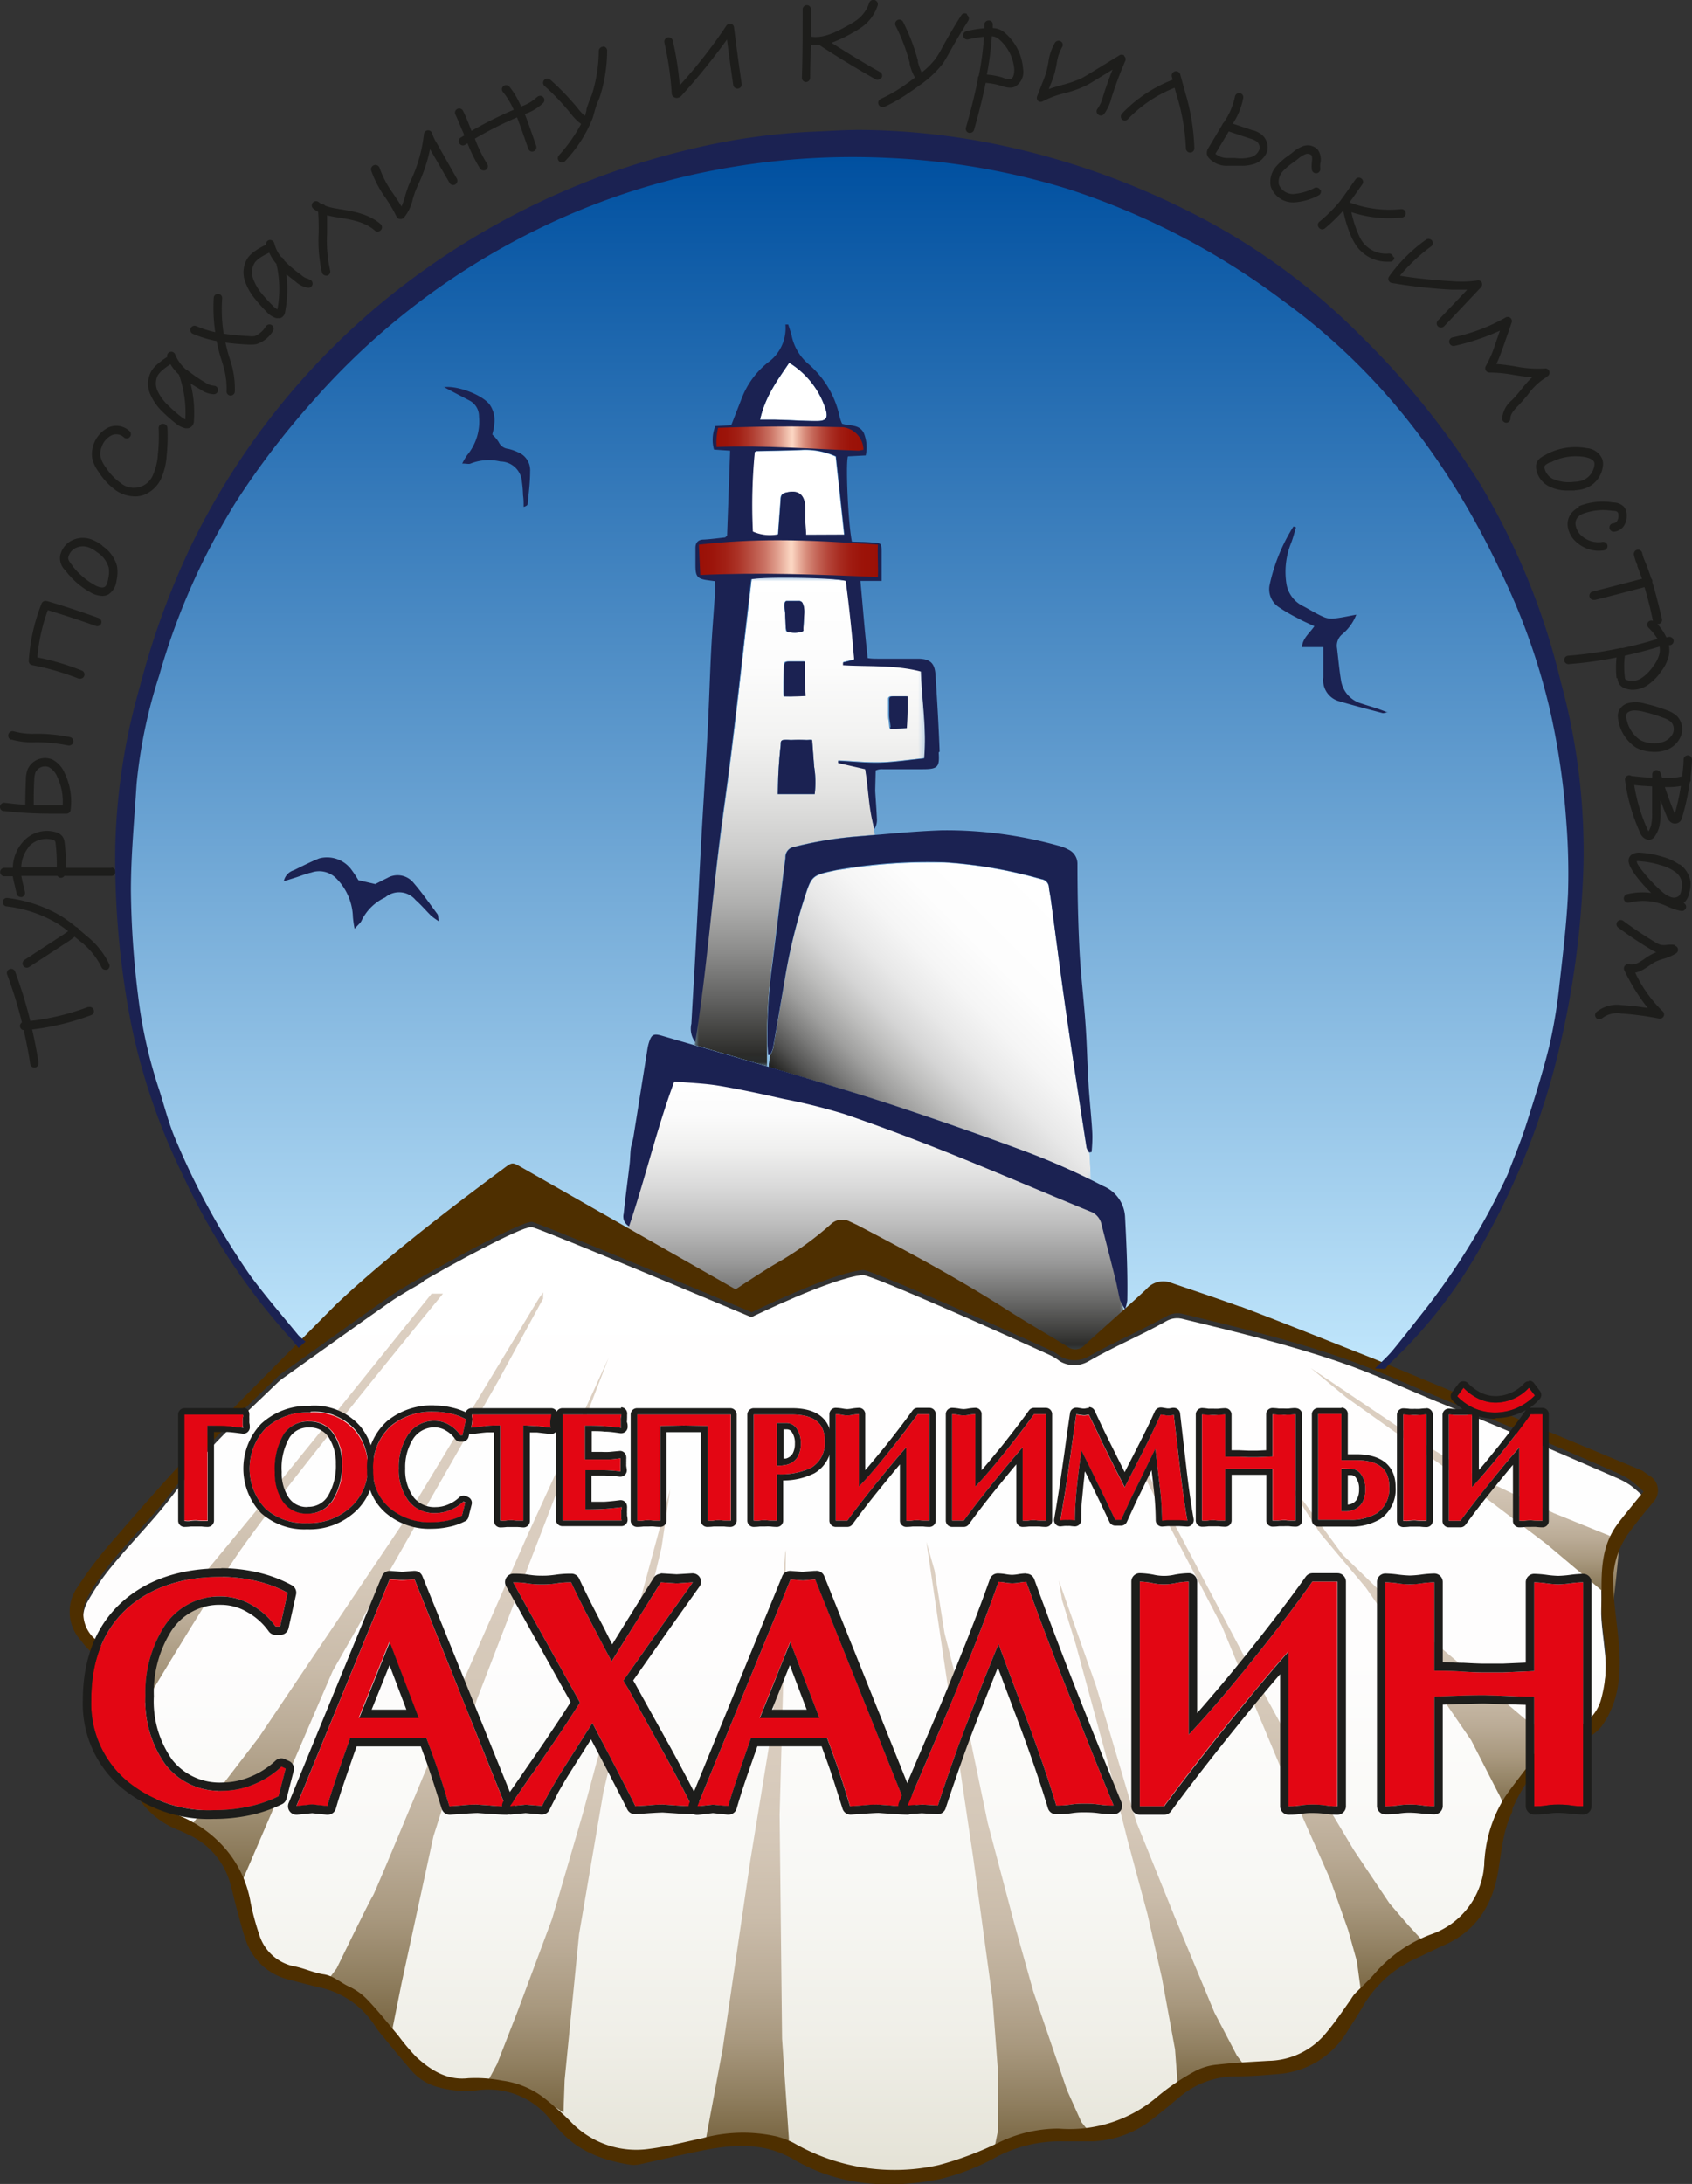 <?xml version="1.0" encoding="UTF-8"?> <svg xmlns="http://www.w3.org/2000/svg" xmlns:xlink="http://www.w3.org/1999/xlink" viewBox="0 0 200.6 258.77"><rect x="0" y="0" width="200.6" height="258.77" fill="#333333" stroke="none"/> <defs> <style>.cls-1{fill:url(#Безымянный_градиент_14);}.cls-2{fill:url(#Безымянный_градиент_16);}.cls-3{fill:url(#Безымянный_градиент_18);}.cls-4{fill:none;}.cls-5{clip-path:url(#clip-path);}.cls-6{fill:url(#Безымянный_градиент);}.cls-7{clip-path:url(#clip-path-2);}.cls-8{fill:url(#Безымянный_градиент_11);}.cls-9{clip-path:url(#clip-path-3);}.cls-10{fill:url(#Безымянный_градиент_11-2);}.cls-11{clip-path:url(#clip-path-4);}.cls-12{fill:url(#Безымянный_градиент_11-3);}.cls-13{clip-path:url(#clip-path-5);}.cls-14{fill:url(#Безымянный_градиент_11-4);}.cls-15{clip-path:url(#clip-path-6);}.cls-16{fill:url(#Безымянный_градиент_11-5);}.cls-17{clip-path:url(#clip-path-7);}.cls-18{fill:url(#Безымянный_градиент_11-6);}.cls-19{clip-path:url(#clip-path-8);}.cls-20{fill:url(#Безымянный_градиент_11-7);}.cls-21{clip-path:url(#clip-path-9);}.cls-22{fill:url(#Безымянный_градиент_11-8);}.cls-23{clip-path:url(#clip-path-10);}.cls-24{fill:url(#Безымянный_градиент_11-9);}.cls-25{clip-path:url(#clip-path-11);}.cls-26{fill:url(#Безымянный_градиент_11-10);}.cls-27{clip-path:url(#clip-path-12);}.cls-28{fill:url(#Безымянный_градиент_12);}.cls-29{clip-path:url(#clip-path-13);}.cls-30{mask:url(#mask);}.cls-31{fill:url(#Безымянный_градиент_13);}.cls-32{clip-path:url(#clip-path-14);}.cls-33{fill:#fff;}.cls-34{clip-path:url(#clip-path-15);}.cls-35{mask:url(#mask-2);}.cls-36{fill:url(#Безымянный_градиент_15);}.cls-37{clip-path:url(#clip-path-17);}.cls-38{mask:url(#mask-3);}.cls-39{fill:url(#Безымянный_градиент_17);}.cls-40{fill:#4e2f00;}.cls-41{fill:#1d1d1b;}.cls-42{fill:#1b2252;}.cls-43{fill:#e30613;}.cls-44{clip-path:url(#clip-path-19);}.cls-45{fill:url(#Безымянный_градиент_20);}.cls-46{clip-path:url(#clip-path-20);}.cls-47{fill:url(#Безымянный_градиент_20-2);}</style> <linearGradient id="Безымянный_градиент_14" y1="295.11" x2="1" y2="295.11" gradientTransform="matrix(0, -32.68, -32.68, 0, 9764.78, 178.63)" gradientUnits="userSpaceOnUse"> <stop offset="0" stop-color="#4d4d4d"></stop> <stop offset="0.09" stop-color="#6b6b6b"></stop> <stop offset="0.24" stop-color="#989898"></stop> <stop offset="0.4" stop-color="#bdbdbd"></stop> <stop offset="0.55" stop-color="#dadada"></stop> <stop offset="0.7" stop-color="#eee"></stop> <stop offset="0.85" stop-color="#fbfbfb"></stop> <stop offset="1" stop-color="#fff"></stop> </linearGradient> <linearGradient id="Безымянный_градиент_16" y1="295.11" x2="1" y2="295.11" gradientTransform="matrix(0, -57.96, -57.96, 0, 17217.78, 144.51)" gradientUnits="userSpaceOnUse"> <stop offset="0" stop-color="#4d4d4d"></stop> <stop offset="0.04" stop-color="#606060"></stop> <stop offset="0.15" stop-color="#8a8a8a"></stop> <stop offset="0.26" stop-color="#aeaeae"></stop> <stop offset="0.38" stop-color="#cbcbcb"></stop> <stop offset="0.51" stop-color="#e2e2e2"></stop> <stop offset="0.65" stop-color="#f2f2f2"></stop> <stop offset="0.8" stop-color="#fcfcfc"></stop> <stop offset="1" stop-color="#fff"></stop> </linearGradient> <linearGradient id="Безымянный_градиент_18" y1="295.18" x2="1" y2="295.18" gradientTransform="matrix(38.79, 0, 0, -38.79, 110.35, 11589.13)" gradientUnits="userSpaceOnUse"> <stop offset="0" stop-color="#4d4d4d"></stop> <stop offset="0.01" stop-color="#515151"></stop> <stop offset="0.08" stop-color="#7a7a7a"></stop> <stop offset="0.16" stop-color="#9e9e9e"></stop> <stop offset="0.24" stop-color="#bcbcbc"></stop> <stop offset="0.33" stop-color="#d5d5d5"></stop> <stop offset="0.43" stop-color="#e8e8e8"></stop> <stop offset="0.55" stop-color="#f5f5f5"></stop> <stop offset="0.7" stop-color="#fdfdfd"></stop> <stop offset="1" stop-color="#fff"></stop> </linearGradient> <clipPath id="clip-path" transform="translate(-17.48 -18.17)"> <path class="cls-4" d="M67.75,170c-1.37.81-2.78,1.57-4.08,2.48-4.13,2.89-8.22,5.84-12.33,8.77a6.64,6.64,0,0,0-.84.64C48.33,184,46.16,186,44,188.15c-1.09,1.09-2.14,2.24-3.12,3.43-1.51,1.85-2.9,3.8-4.43,5.63-1.82,2.17-3.79,4.2-5.58,6.38a28.08,28.08,0,0,0-3,4.34,4,4,0,0,0,1,5.17,4.05,4.05,0,0,1,1.24,3.32c-.09,1.58-.17,3.17-.29,4.76a4.9,4.9,0,0,0,1.79,4.22,13.39,13.39,0,0,1,3.79,5.35,5.46,5.46,0,0,0,3.36,3.18,14,14,0,0,1,4.57,3,13.16,13.16,0,0,1,3.84,7.31,29.34,29.34,0,0,0,1,3.7,5.47,5.47,0,0,0,4.34,3.85c1.12.24,2.19.73,3.32.9s2,1,3,1.46A7.23,7.23,0,0,1,61,255.8c1.27,1.33,2.42,2.77,3.6,4.18a24.89,24.89,0,0,0,2.13,2.54c1.73,1.58,3.68,2.81,6.18,2.52a16.45,16.45,0,0,1,4,.28,10.35,10.35,0,0,1,5.08,2.09,36.16,36.16,0,0,1,3.14,2.79,10.71,10.71,0,0,0,9.3,3.21c2.13-.29,4.23-.81,6.34-1.26a18.17,18.17,0,0,1,8.73-.21,9.57,9.57,0,0,1,2.09.79,23.9,23.9,0,0,0,17.16,2.61,39.08,39.08,0,0,0,7.06-2.64,16.16,16.16,0,0,1,7.17-1.68,16,16,0,0,0,11.78-3.86,27.36,27.36,0,0,1,4.38-3,7.07,7.07,0,0,1,2.64-.77c2-.22,4-.32,6.07-.45a8.93,8.93,0,0,0,6.56-3c1.15-1.33,2.12-2.82,3.17-4.24a6.37,6.37,0,0,1,.45-.66c.79-.82,1.65-1.57,2.4-2.43a16.57,16.57,0,0,1,6.61-4.63,9.39,9.39,0,0,0,6.39-8.48,16.05,16.05,0,0,1,2.46-7.85c.73-1,1.52-2,2.28-3.06.18-.24.46-.47.51-.74a3,3,0,0,1,1.72-2.06c1.44-.86,2.87-1.75,4.36-2.53a5.13,5.13,0,0,0,2.54-3.24,16.67,16.67,0,0,0,.41-6.44c-.11-1.19-.29-2.37-.37-3.56-.06-.77,0-1.55,0-2.33-.06-2.89,0-5.76,1.81-8.24.65-.89,1.37-1.74,2.06-2.6.32-.41.66-.81,1.11-1.34a15,15,0,0,0-1.53-1.34,9.5,9.5,0,0,0-1.75-.94q-5.78-2.52-11.57-5c-3.21-1.37-6.44-2.7-9.66-4-3.84-1.58-7.61-3.35-11.53-4.68-6.06-2.07-12.29-3.58-18.52-5.09a2.59,2.59,0,0,0-2,.24c-3,1.7-6.18,3-9.22,4.76a3.36,3.36,0,0,1-3.41,0,5.91,5.91,0,0,0-1.11-.7c-5.19-2.38-20.77-9.35-22.23-9.52-3.71.33-13.23,5-13.23,5s-23.33-9.82-26-10.68l-.1,0c-1.31,0-9.42,4.42-12.79,6.39"></path> </clipPath> <linearGradient id="Безымянный_градиент" y1="295.11" x2="1" y2="295.11" gradientTransform="matrix(0, -112.33, -112.33, 0, 33251.12, 257.74)" gradientUnits="userSpaceOnUse"> <stop offset="0" stop-color="#e4e2d6"></stop> <stop offset="0.15" stop-color="#f0efe8"></stop> <stop offset="0.32" stop-color="#f8f8f5"></stop> <stop offset="0.55" stop-color="#fefdfd"></stop> <stop offset="1" stop-color="#fff"></stop> </linearGradient> <clipPath id="clip-path-2" transform="translate(-17.48 -18.17)"> <path class="cls-4" d="M68.65,171.45S54.24,189.37,49.39,195.3s-19.26,23.26-19.26,23.26l1.92,5.78S42.18,207.24,46,201.82c5.55-7.93,24-30.37,24-30.37Z"></path> </clipPath> <linearGradient id="Безымянный_градиент_11" y1="295.11" x2="1" y2="295.11" gradientTransform="matrix(0, -52.89, -52.89, 0, 15640.67, 206.17)" gradientUnits="userSpaceOnUse"> <stop offset="0" stop-color="#786541"></stop> <stop offset="0.08" stop-color="#907f60"></stop> <stop offset="0.17" stop-color="#a8987e"></stop> <stop offset="0.27" stop-color="#bbac97"></stop> <stop offset="0.38" stop-color="#cabcaa"></stop> <stop offset="0.51" stop-color="#d4c7b7"></stop> <stop offset="0.68" stop-color="#dacdbf"></stop> <stop offset="1" stop-color="#dccfc1"></stop> </linearGradient> <clipPath id="clip-path-3" transform="translate(-17.48 -18.17)"> <polygon class="cls-4" points="81.35 172.04 65.35 198.48 48.16 224.04 40.31 234.26 43.28 236.78 45.8 241.97 56.91 216.19 66.98 198.48 76.53 181.82 81.87 172.04 81.87 171.3 81.35 172.04"></polygon> </clipPath> <linearGradient id="Безымянный_градиент_11-2" x1="0" y1="295.11" x2="1" y2="295.11" gradientTransform="matrix(0, -70.67, -70.67, 0, 20898.12, 223.8)" xlink:href="#Безымянный_градиент_11"></linearGradient> <clipPath id="clip-path-4" transform="translate(-17.48 -18.17)"> <path class="cls-4" d="M79.9,200.33,71.24,220s-9.34,22.59-9.56,22.81-4.29,8.59-4.29,8.59l-.89,1.19,4.7,3,2.7,3.49,1.19-5.93,3.78-17.41L74,219.59l15.63-40.52Z"></path> </clipPath> <linearGradient id="Безымянный_градиент_11-3" x1="0" y1="295.11" x2="1" y2="295.11" gradientTransform="matrix(0, -80.07, -80.07, 0, 23686.31, 240.98)" xlink:href="#Безымянный_градиент_11"></linearGradient> <clipPath id="clip-path-5" transform="translate(-17.48 -18.17)"> <polygon class="cls-4" points="91.53 214.63 86.57 233.08 82.94 245.52 78.79 256.63 76.42 262.71 75.31 264.78 78.87 265.37 82.5 267.3 84.28 268.49 84.42 264.63 86.13 247.37 89.02 230.48 95.91 201.52 96.94 194.63 91.53 214.63"></polygon> </clipPath> <linearGradient id="Безымянный_градиент_11-4" x1="0" y1="295.11" x2="1" y2="295.11" gradientTransform="matrix(0, -73.85, -73.85, 0, 21863.14, 250.31)" xlink:href="#Безымянный_градиент_11"></linearGradient> <clipPath id="clip-path-6" transform="translate(-17.48 -18.17)"> <polygon class="cls-4" points="110.57 202.19 108.94 223.3 106.42 238.71 103.16 260.93 101.09 272.04 104.28 271.45 110.57 272.04 111.02 271.74 110.2 259.74 109.91 233.22 110.57 208.93 110.65 201.82 110.57 202.19"></polygon> </clipPath> <linearGradient id="Безымянный_градиент_11-5" x1="0" y1="295.11" x2="1" y2="295.11" gradientTransform="matrix(0, -70.22, -70.22, 0, 20811.92, 253.87)" xlink:href="#Безымянный_градиент_11"></linearGradient> <clipPath id="clip-path-7" transform="translate(-17.48 -18.17)"> <polygon class="cls-4" points="132.87 238.34 135.16 255.08 135.83 264.04 135.83 270.48 135.31 273 140.35 270.71 146.5 270.63 145.68 269.6 143.98 265.82 139.98 254.11 137.76 246.19 134.57 234.11 131.91 221.3 129.46 211.67 128.28 204.26 127.31 200.85 132.87 238.34"></polygon> </clipPath> <linearGradient id="Безымянный_градиент_11-6" x1="0" y1="295.11" x2="1" y2="295.11" gradientTransform="matrix(0, -72.15, -72.15, 0, 21411.14, 254.83)" xlink:href="#Безымянный_градиент_11"></linearGradient> <clipPath id="clip-path-8" transform="translate(-17.48 -18.17)"> <polygon class="cls-4" points="143.39 207.74 145.02 213 149.09 227.97 151.16 236.19 153.53 245 155.24 252.56 156.79 261 157.09 265 157.39 265.67 158.5 265.67 161.76 263.67 165.09 263 164.13 261.74 161.46 256.63 156.87 245.59 152.2 234.04 147.46 218.04 143.02 205.45 143.39 207.74"></polygon> </clipPath> <linearGradient id="Безымянный_градиент_11-7" x1="0" y1="295.11" x2="1" y2="295.11" gradientTransform="matrix(0, -60.22, -60.22, 0, 17908.81, 247.5)" xlink:href="#Безымянный_градиент_11"></linearGradient> <clipPath id="clip-path-9" transform="translate(-17.48 -18.17)"> <polygon class="cls-4" points="152.2 191.15 155.53 197.82 162.35 210.85 165.68 218.93 169.5 228.04 175.16 240.78 177.31 246.85 178.35 250.56 178.79 253.82 179.58 254.2 186.28 248.26 184.42 246.26 182.2 243.67 177.98 237.37 172.05 227.45 166.2 216.71 157.16 199.59 152.72 191.15 152.2 191.15"></polygon> </clipPath> <linearGradient id="Безымянный_градиент_11-8" x1="0" y1="295.11" x2="1" y2="295.11" gradientTransform="matrix(0, -63.05, -63.05, 0, 18758.34, 236.03)" xlink:href="#Безымянный_градиент_11"></linearGradient> <clipPath id="clip-path-10" transform="translate(-17.48 -18.17)"> <path class="cls-4" d="M196.05,233s0,0,0,0,0,.06,0,0m-25.48-38.44,3.41,5.26,5.41,6.44,4.88,7,7.63,11.11,3,5.85a16.06,16.06,0,0,1,1.19,2.7c.2-.47,1.89-4,1.89-4l5.29-4.08-5-3L185.9,211.37l-9.25-9-5.71-7.78Z"></path> </clipPath> <linearGradient id="Безымянный_градиент_11-9" x1="0" y1="295.11" x2="1" y2="295.11" gradientTransform="matrix(0, -38.45, -38.45, 0, 11517.31, 214.84)" xlink:href="#Безымянный_градиент_11"></linearGradient> <clipPath id="clip-path-11" transform="translate(-17.48 -18.17)"> <polygon class="cls-4" points="177.09 183.74 190.42 193.22 200.87 201.15 208.79 207.82 209.09 205.15 209.53 200.63 201.68 197.45 192.65 193.15 185.53 188.78 183.22 187.22 172.87 180.26 177.09 183.74"></polygon> </clipPath> <linearGradient id="Безымянный_градиент_11-10" x1="0" y1="295.11" x2="1" y2="295.11" gradientTransform="matrix(0, -27.56, -27.56, 0, 8305.67, 189.65)" xlink:href="#Безымянный_градиент_11"></linearGradient> <clipPath id="clip-path-12" transform="translate(-17.48 -18.17)"> <path class="cls-4" d="M101.93,37.82A82.74,82.74,0,0,0,80.79,45,85.54,85.54,0,0,0,54.24,65.37,94.8,94.8,0,0,0,45.34,77a80.66,80.66,0,0,0-9.25,20.86,61.33,61.33,0,0,0-2.7,13c-.26,4.21-.69,8.4-.67,12.63a108.3,108.3,0,0,0,.76,12.48A56.54,56.54,0,0,0,36,147.21c.68,2,1.18,4.12,2.05,6a87.66,87.66,0,0,0,8.84,16.05c1.78,2.43,3.77,4.71,5.67,7.05a6.85,6.85,0,0,0,.89.77c.33-.28.57-.46.79-.67,1.86-1.73,3.67-3.49,5.57-5.17,5.49-4.87,11.32-9.32,17.2-13.7,1.06-.78,1-.79,2.23-.11,3.85,2.21,25.4,14.48,25.4,14.48s3.56-2.37,4.91-3.13a38.19,38.19,0,0,0,6.46-4.65,2,2,0,0,1,2.22-.3c.28.12.56.25.84.4,6,3.11,12,6.31,17.76,10,2.39,1.53,4.87,2.93,7.28,4.43a1.53,1.53,0,0,0,2.12-.2c2.41-2.22,4.9-4.38,7.3-6.62a2.64,2.64,0,0,1,2.89-.78c2.76,1,5.56,1.82,8.29,2.87,5.31,2,10.57,4.14,16,6.3.72-.73,1.46-1.38,2.08-2.12,1.41-1.71,2.77-3.47,4.15-5.22a83.31,83.31,0,0,0,9.37-15.45c.07-.16.15-.33.21-.49.72-1.9,1.51-3.77,2.12-5.7,1-3.13,2-6.26,2.77-9.45a63.82,63.82,0,0,0,1.2-7.32c.43-3.55.86-7.11,1-10.69a77.87,77.87,0,0,0-.2-8.5,88.8,88.8,0,0,0-1.85-12.88,78,78,0,0,0-6.19-17.39c-6-12.6-14.21-23.42-25.6-31.7A87.37,87.37,0,0,0,144.08,40,85.09,85.09,0,0,0,123,36.33c-1.5-.07-3-.1-4.5-.1a84.76,84.76,0,0,0-16.58,1.59"></path> </clipPath> <linearGradient id="Безымянный_градиент_12" y1="295.11" x2="1" y2="295.11" gradientTransform="matrix(0, -144.04, -144.04, 0, 42608.08, 162.1)" gradientUnits="userSpaceOnUse"> <stop offset="0" stop-color="#bfe5fb"></stop> <stop offset="1" stop-color="#0050a0"></stop> </linearGradient> <clipPath id="clip-path-13" transform="translate(-17.48 -18.17)"> <path class="cls-4" d="M92.07,163.11c-.15.47-.27.84-.36,1.08l13,7.39c.27-.18,3.59-2.38,4.88-3.11a37.8,37.8,0,0,0,6.46-4.65,1.93,1.93,0,0,1,2.22-.3q.44.18.84.39c6,3.12,12,6.32,17.76,10,2.4,1.54,4.87,2.94,7.28,4.44a2.81,2.81,0,0,0,.5.24,1.51,1.51,0,0,0,1.5-.48c1.55-1.43,3.13-2.84,4.7-4.26l-.54-2c-.2-.77-.32-1.56-.51-2.33-.56-2.22-1.14-4.44-1.7-6.66a2,2,0,0,0-1.32-1.51c-5.51-2.27-11-4.62-16.52-6.83-4.17-1.68-8.39-3.27-12.65-4.72A69.73,69.73,0,0,0,110.4,148c-2.54-.57-5.09-1.13-7.66-1.56-1.73-.29-3.5-.34-5.31-.51-2.11,5.65-3.48,11.44-5.36,17.16"></path> </clipPath> <mask id="mask" x="74.24" y="127.78" width="59.11" height="32.77" maskUnits="userSpaceOnUse"> <g transform="translate(-17.48 -18.17)"> <rect class="cls-1" x="91.71" y="145.95" width="59.11" height="32.77"></rect> </g> </mask> <linearGradient id="Безымянный_градиент_13" y1="295.11" x2="1" y2="295.11" gradientTransform="matrix(0, -32.68, -32.68, 0, 9747.3, 160.46)" gradientUnits="userSpaceOnUse"> <stop offset="0" stop-color="#1d1d1b"></stop> <stop offset="0.06" stop-color="#373735"></stop> <stop offset="0.2" stop-color="#6b6b6a"></stop> <stop offset="0.33" stop-color="#989898"></stop> <stop offset="0.47" stop-color="#bdbdbd"></stop> <stop offset="0.61" stop-color="#dadada"></stop> <stop offset="0.74" stop-color="#efefee"></stop> <stop offset="0.87" stop-color="#fbfbfb"></stop> <stop offset="1" stop-color="#fff"></stop> </linearGradient> <clipPath id="clip-path-14" transform="translate(-17.48 -18.17)"> <rect class="cls-4" width="235.56" height="295.11"></rect> </clipPath> <clipPath id="clip-path-15" transform="translate(-17.48 -18.17)"> <path class="cls-4" d="M113.35,105.84a.9.9,0,0,1,.39,0L114,109a11.86,11.86,0,0,1,.06,3.26q-2.19,0-4.38,0s.06-1.89.06-2.06c.06-1.25.16-2.5.29-3.75,0-.33,0-.51.28-.6a2.79,2.79,0,0,1,.66,0h.27c.63,0,1.26,0,1.89,0h0l.24,0M123,104.5a.34.34,0,0,1-.09-.18c0-.46-.13-.94-.14-1.42s0-1,0-1.52-.07-.72.51-.72h1.58a.15.15,0,0,1,.09,0s0,.06,0,.1a34.6,34.6,0,0,1-.1,3.67l-1.72.08h0a.22.22,0,0,1-.14,0m-12.6-3.85c-.07,0,0-3.14,0-3.42,0-.64.05-.71.7-.71h1.75c0,1.36,0,2.72.09,4.07-.58,0-1.17.07-1.75.07l-.81,0m.69-7.58a.49.49,0,0,1-.34-.12.46.46,0,0,1-.09-.32c0-.63,0-1.27-.08-1.9,0-.3-.26-1.38.19-1.38h1.37a.59.59,0,0,1,.37.08.56.56,0,0,1,.17.25,2.38,2.38,0,0,1,.16.7,4.17,4.17,0,0,1,0,.5c0,.62-.07,1.23-.1,1.84a.42.42,0,0,1,0,.16.34.34,0,0,1-.14.09,2.12,2.12,0,0,1-.79.14c-.22,0-.45,0-.67-.05m-4.51-6.33c-1.08,9.09-2,18.24-3.28,27.34-1.15,8.37-2.19,19-3.51,27.91,2.88.83,5.75,1.68,8.62,2.52,0-1.06,0-2.37,0-2.63a63.79,63.79,0,0,1,.62-9.77c.44-3.55.87-7.11,1.31-10.66.06-.57.17-1.13.21-1.7a1.24,1.24,0,0,1,1.08-1.27,45.89,45.89,0,0,1,7.71-1.25l1.86-.16c-.5-2.42-.8-5.83-1.14-7.83l-3.2-.73,0-.26c1.66.08,3.32.26,5,.22s3.41-.32,5.2-.49c.31-3.56-.28-6.92-.38-10.31-3.11-.81-6.2-.56-9.24-.75,0-.11,0-.21,0-.31l1.32-.34c-.21-3.11-.54-6.24-1-9.33a44.18,44.18,0,0,0-7.17-.39,27.68,27.68,0,0,0-4,.19"></path> </clipPath> <mask id="mask-2" x="82.35" y="68.38" width="27.61" height="57.96" maskUnits="userSpaceOnUse"> <g transform="translate(-17.48 -18.17)"> <rect class="cls-2" x="99.83" y="86.55" width="27.61" height="57.96"></rect> </g> </mask> <linearGradient id="Безымянный_градиент_15" y1="295.11" x2="1" y2="295.11" gradientTransform="matrix(0, -57.96, -57.96, 0, 17200.3, 126.34)" gradientUnits="userSpaceOnUse"> <stop offset="0" stop-color="#1d1d1b"></stop> <stop offset="0.03" stop-color="#30302e"></stop> <stop offset="0.13" stop-color="#60605f"></stop> <stop offset="0.23" stop-color="#8b8b8a"></stop> <stop offset="0.33" stop-color="#afafae"></stop> <stop offset="0.44" stop-color="#cccccb"></stop> <stop offset="0.56" stop-color="#e3e3e2"></stop> <stop offset="0.68" stop-color="#f3f3f2"></stop> <stop offset="0.82" stop-color="#fcfcfc"></stop> <stop offset="1" stop-color="#fff"></stop> </linearGradient> <clipPath id="clip-path-17" transform="translate(-17.48 -18.17)"> <path class="cls-4" d="M117.07,121.22l-.53.09c-2.87.62-2.83.64-3.73,3.45a66.06,66.06,0,0,0-2.27,9.38c-.46,2.77-.94,5.55-1.42,8.31a4,4,0,0,1-.34.77,8.65,8.65,0,0,0-.17,1.39l3,.89c4.47,1.34,8.94,2.71,13.38,4.18s9.08,3.09,13.57,4.76a88.5,88.5,0,0,1,8.26,3.55c-.08-1.56-.15-3.25-.2-3.24a1.85,1.85,0,0,1-.32-.58c-.81-5.32-1.64-10.64-2.41-16-.65-4.49-1.22-9-1.83-13.5-.06-.44-.17-.87-.21-1.31a1.06,1.06,0,0,0-.9-1,54.93,54.93,0,0,0-11.46-2c-.72,0-1.44,0-2.16,0a63.07,63.07,0,0,0-10.26.88"></path> </clipPath> <mask id="mask-3" x="72.3" y="83.06" width="75.86" height="75.86" maskUnits="userSpaceOnUse"> <g transform="translate(-17.48 -18.17)"> <rect class="cls-3" x="100.89" y="112.34" width="53.64" height="53.64" transform="translate(-61 131.07) rotate(-45)"></rect> </g> </mask> <linearGradient id="Безымянный_градиент_17" y1="295.18" x2="1" y2="295.18" gradientTransform="matrix(38.79, 0, 0, -38.79, 110.35, 11589.13)" gradientUnits="userSpaceOnUse"> <stop offset="0" stop-color="#1d1d1b"></stop> <stop offset="0.01" stop-color="#242422"></stop> <stop offset="0.07" stop-color="#515150"></stop> <stop offset="0.14" stop-color="#7b7b7a"></stop> <stop offset="0.21" stop-color="#9f9f9e"></stop> <stop offset="0.29" stop-color="#bdbdbc"></stop> <stop offset="0.37" stop-color="#d5d5d5"></stop> <stop offset="0.47" stop-color="#e8e8e8"></stop> <stop offset="0.58" stop-color="#f5f5f5"></stop> <stop offset="0.72" stop-color="#fdfdfd"></stop> <stop offset="1" stop-color="#fff"></stop> </linearGradient> <clipPath id="clip-path-19" transform="translate(-17.48 -18.17)"> <path class="cls-4" d="M100.33,82.7c.06,1.2.12,2.4.17,3.6,7-.33,14.1-.07,21.06.25.06-1.19-.06-2.65,0-3.85-4.26-.29-8-.52-11.77-.52a83.8,83.8,0,0,0-9.46.52"></path> </clipPath> <linearGradient id="Безымянный_градиент_20" y1="295.11" x2="1" y2="295.11" gradientTransform="matrix(21.24, 0, 0, -21.24, 82.86, 6335.53)" gradientUnits="userSpaceOnUse"> <stop offset="0" stop-color="#9a1006"></stop> <stop offset="0.07" stop-color="#9c140a"></stop> <stop offset="0.15" stop-color="#a22015"></stop> <stop offset="0.22" stop-color="#ac3428"></stop> <stop offset="0.29" stop-color="#b95043"></stop> <stop offset="0.37" stop-color="#cb7465"></stop> <stop offset="0.44" stop-color="#e1a08f"></stop> <stop offset="0.51" stop-color="#fad4c0"></stop> <stop offset="0.52" stop-color="#fbd5c1"></stop> <stop offset="0.55" stop-color="#edb8a5"></stop> <stop offset="0.6" stop-color="#d78c7b"></stop> <stop offset="0.66" stop-color="#c46557"></stop> <stop offset="0.72" stop-color="#b5463a"></stop> <stop offset="0.78" stop-color="#a92e23"></stop> <stop offset="0.84" stop-color="#a11d13"></stop> <stop offset="0.91" stop-color="#9c1309"></stop> <stop offset="1" stop-color="#9a1006"></stop> </linearGradient> <clipPath id="clip-path-20" transform="translate(-17.48 -18.17)"> <path class="cls-4" d="M102.61,68.86a7.55,7.55,0,0,0-.18,2.27c5.6-.21,11.26.23,16.86.44l.56-.11a2.75,2.75,0,0,0-2.39-2.67q-3.15-.09-6.3-.09c-2.85,0-5.7.06-8.55.16"></path> </clipPath> <linearGradient id="Безымянный_градиент_20-2" x1="0" y1="295.11" x2="1" y2="295.11" gradientTransform="matrix(17.44, 0, 0, -17.44, 84.93, 5197.78)" xlink:href="#Безымянный_градиент_20"></linearGradient> </defs> <title>213Ресурс 10</title> <g id="Слой_2" data-name="Слой 2"> <g id="Слой_1-2" data-name="Слой 1"> <g class="cls-5"> <rect class="cls-6" x="9.36" y="145.41" width="185.55" height="113.03"></rect> </g> <g class="cls-7"> <rect class="cls-8" x="12.65" y="153.28" width="39.85" height="52.89"></rect> </g> <g class="cls-9"> <rect class="cls-10" x="22.84" y="153.13" width="41.56" height="70.67"></rect> </g> <g class="cls-11"> <rect class="cls-12" x="39.02" y="160.9" width="33.11" height="80.07"></rect> </g> <g class="cls-13"> <rect class="cls-14" x="57.83" y="176.46" width="21.63" height="73.85"></rect> </g> <g class="cls-15"> <rect class="cls-16" x="83.61" y="183.65" width="9.93" height="70.22"></rect> </g> <g class="cls-17"> <rect class="cls-18" x="109.83" y="182.69" width="19.18" height="72.15"></rect> </g> <g class="cls-19"> <rect class="cls-20" x="125.54" y="187.28" width="22.07" height="60.22"></rect> </g> <g class="cls-21"> <rect class="cls-22" x="134.72" y="172.98" width="34.08" height="63.05"></rect> </g> <g class="cls-23"> <rect class="cls-24" x="153.09" y="176.39" width="32.67" height="38.46"></rect> </g> <g class="cls-25"> <rect class="cls-26" x="155.39" y="162.09" width="36.67" height="27.56"></rect> </g> <g class="cls-27"> <rect class="cls-28" x="15.23" y="18.06" width="171.13" height="144.04"></rect> </g> <g class="cls-29"> <g class="cls-30"> <rect class="cls-31" x="74.24" y="127.78" width="59.11" height="32.77"></rect> </g> </g> <g class="cls-32"> <path class="cls-33" d="M109.38,67.9c1.63,0,3.25.15,4.87.16,1.2,0,1.44-.33,1.1-1.46a10.08,10.08,0,0,0-4.3-5.45c-1.4,2.07-2.86,4-3.46,6.75.72,0,1.26,0,1.79,0" transform="translate(-17.48 -18.17)"></path> </g> <g class="cls-34"> <g class="cls-35"> <rect class="cls-36" x="82.35" y="68.38" width="27.61" height="57.96"></rect> </g> </g> <g class="cls-32"> <path class="cls-33" d="M109.7,81.5c.1-1.39.2-2.71.3-4,0-.41,0-.79.55-.93,1.5-.4,2.28.14,2.37,1.7,0,.57,0,1.15,0,1.72s.06,1,.09,1.56h4.54q-.51-4.73-1-9.28a8.76,8.76,0,0,0-3.87-.78c-1.84.09-3.69.1-5.53.15-.08,0-.15.07-.23.11a64.75,64.75,0,0,0-.23,9.44,5,5,0,0,0,3,.33" transform="translate(-17.48 -18.17)"></path> </g> <g class="cls-37"> <g class="cls-38"> <rect class="cls-39" x="100.89" y="112.34" width="53.64" height="53.64" transform="translate(-78.48 112.9) rotate(-45)"></rect> </g> </g> <g class="cls-32"> <path class="cls-40" d="M164.53,173c-2.73-1-5.51-1.91-8.27-2.86a2.62,2.62,0,0,0-2.87.78c-2.4,2.23-4.87,4.38-7.28,6.59a1.51,1.51,0,0,1-2.11.2c-2.4-1.49-4.87-2.89-7.25-4.42-5.71-3.65-11.67-6.85-17.69-10l-.84-.39a1.93,1.93,0,0,0-2.21.3,37.93,37.93,0,0,1-6.44,4.63c-1.34.76-4.88,3.11-4.88,3.11s-21.47-12.22-25.31-14.42c-1.18-.68-1.16-.67-2.22.12C71.3,161,65.5,165.43,60,170.28c-.92.81-1.82,1.64-2.71,2.48L45.15,185c-1.88,2-3.75,3.94-5.6,5.93-3.16,3.41-6.22,6.91-9.25,10.43a45,45,0,0,0-3.57,4.78,5,5,0,0,0,.34,6.39,8.52,8.52,0,0,0,.95,1.12,1.56,1.56,0,0,1,.47,1.56c0,.26-.1.52-.14.79-.69,4.74.32,9,3.83,12.43a6.46,6.46,0,0,1,1,1.52,10,10,0,0,0,5.31,5c.45.17.89.39,1.33.6a9,9,0,0,1,4.95,5.76c.29,1,.49,2,.76,2.95.35,1.28.66,2.57,1.1,3.82a7.12,7.12,0,0,0,5.21,4.67c1.11.3,2.22.59,3.34.86A10.44,10.44,0,0,1,62,258.31a6.58,6.58,0,0,0,.38.54c1.32,1.6,2.62,3.22,4,4.79a6.33,6.33,0,0,0,3.29,1.89,11.82,11.82,0,0,0,4.47.3,9.34,9.34,0,0,1,8.67,3.59c.28.34.58.66.87,1,2.2,2.56,5.13,3.68,8.35,4.21a3.19,3.19,0,0,0,1.19,0c2.59-.56,5.16-1.19,7.76-1.7,3.62-.71,7.15-.9,10.56,1.08,5.42,3.16,11.29,3.55,17.34,2.36a27,27,0,0,0,6.77-2.65,16.17,16.17,0,0,1,7.93-1.83c1.14,0,2.28,0,3.43,0a12.28,12.28,0,0,0,7.41-2.88c1-.78,1.93-1.55,2.88-2.35a10.34,10.34,0,0,1,6.7-2.47c1.64,0,3.27-.12,4.9-.27a10.44,10.44,0,0,0,8.23-4.92c.62-1,1.25-1.94,1.83-2.93a13.86,13.86,0,0,1,6.23-5.77c1.21-.56,2.39-1.16,3.6-1.7,3.68-1.66,5.59-4.65,6.27-8.49.44-2.43.56-4.92,1.68-7.2.07-.14,0-.37.08-.51a19.64,19.64,0,0,1,2.18-3.76c1.85-2.06,4.42-3.22,6.77-4.62a4.94,4.94,0,0,0,1.57-1.28c2.11-2.91,2.35-6.23,2.08-9.64-.17-2.16-.54-4.31-.65-6.47a10,10,0,0,1,1.71-6.68c.62-.86,1.28-1.69,1.94-2.52.33-.42.71-.79,1-1.22A2,2,0,0,0,213,193l-.81-.57L180.5,179.22c-5.44-2.14-10.69-4.26-16-6.27m33,14.68q5.8,2.46,11.57,5a10.14,10.14,0,0,1,1.75.94,17.88,17.88,0,0,1,1.53,1.34c-.45.54-.79.94-1.11,1.34-.69.87-1.41,1.71-2.06,2.6-1.8,2.48-1.87,5.35-1.81,8.25,0,.77-.06,1.55,0,2.32.08,1.19.26,2.37.37,3.56a16.65,16.65,0,0,1-.41,6.44,5.1,5.1,0,0,1-2.54,3.24c-1.49.78-2.92,1.67-4.36,2.53a3,3,0,0,0-1.72,2.06c0,.27-.33.5-.51.75-.76,1-1.55,2-2.28,3.06a16,16,0,0,0-2.46,7.84,9.4,9.4,0,0,1-6.39,8.49,16.38,16.38,0,0,0-6.61,4.62c-.75.86-1.61,1.62-2.4,2.44a6.22,6.22,0,0,0-.45.65c-1,1.42-2,2.91-3.17,4.25a9,9,0,0,1-6.56,3c-2,.12-4.06.22-6.07.45a6.89,6.89,0,0,0-2.64.77,26.66,26.66,0,0,0-4.38,2.95A16,16,0,0,1,143,270.38a16.16,16.16,0,0,0-7.17,1.68,39.36,39.36,0,0,1-7.06,2.64,23.94,23.94,0,0,1-17.17-2.61,9.82,9.82,0,0,0-2.08-.79,18.17,18.17,0,0,0-8.73.21c-2.11.45-4.21,1-6.34,1.27a10.74,10.74,0,0,1-9.3-3.21,34.69,34.69,0,0,0-3.14-2.8A10.34,10.34,0,0,0,77,264.69a16.45,16.45,0,0,0-4-.28c-2.5.29-4.45-.94-6.18-2.53a25.9,25.9,0,0,1-2.13-2.53c-1.19-1.41-2.33-2.86-3.6-4.19a7.23,7.23,0,0,0-2.23-1.61c-1-.45-1.81-1.27-3-1.45s-2.2-.67-3.32-.91a5.47,5.47,0,0,1-4.34-3.84,30.3,30.3,0,0,1-1-3.7,13.18,13.18,0,0,0-3.84-7.32,14.28,14.28,0,0,0-4.57-3,5.46,5.46,0,0,1-3.36-3.18,13.35,13.35,0,0,0-3.79-5.34,4.92,4.92,0,0,1-1.79-4.23c.12-1.58.2-3.17.29-4.76a4.05,4.05,0,0,0-1.24-3.32,4,4,0,0,1-1-5.16,28.81,28.81,0,0,1,3-4.35c1.8-2.18,3.77-4.21,5.59-6.38,1.53-1.82,2.92-3.78,4.43-5.62A46.15,46.15,0,0,1,44,187.52c2.13-2.13,4.3-4.21,6.47-6.3a6.64,6.64,0,0,1,.84-.64c4.11-2.93,8.2-5.88,12.33-8.77,1.3-.91,2.71-1.67,4.08-2.47,3.48-2,12-6.68,12.89-6.38,2.65.86,26,10.69,26,10.69s9.52-4.71,13.23-5c1.46.17,17,7.14,22.22,9.52a5.78,5.78,0,0,1,1.11.7,3.35,3.35,0,0,0,3.41,0c3.05-1.71,6.18-3.06,9.23-4.76a2.59,2.59,0,0,1,2-.24c6.23,1.52,12.46,3,18.52,5.09,3.92,1.33,7.69,3.1,11.53,4.68,3.22,1.34,6.45,2.67,9.66,4" transform="translate(-17.48 -18.17)"></path> <path class="cls-41" d="M27.57,128.91l-.75-.63a.42.42,0,0,0-.11-.16.43.43,0,0,0-.21-.11,16.55,16.55,0,0,0-1.74-1.28,16.34,16.34,0,0,0-6.38-2.16.49.49,0,0,0-.57.42.51.51,0,0,0,.42.57,15.27,15.27,0,0,1,6,2,15.22,15.22,0,0,1,1.33.94c-.19.15-.38.28-.58.41l-4.6,3a.51.51,0,0,0-.14.7.52.52,0,0,0,.42.22.53.53,0,0,0,.27-.08l4.6-3a8.19,8.19,0,0,0,.8-.59l.59.49a8.66,8.66,0,0,1,2.59,3.12.5.5,0,0,0,.46.31.63.63,0,0,0,.19,0,.51.51,0,0,0,.28-.65,9.59,9.59,0,0,0-2.87-3.5" transform="translate(-17.48 -18.17)"></path> <path class="cls-41" d="M30.76,121H25.29a21.53,21.53,0,0,0-.15-3,1.63,1.63,0,0,0-.18-.61,1.4,1.4,0,0,0-.83-.61,3.77,3.77,0,0,0-4,1.22A4.78,4.78,0,0,0,19,121h-1a.5.5,0,0,0-.5.5.5.5,0,0,0,.5.5h1c.05.35.13.69.21,1l.25,1.07a.51.51,0,0,0,.49.39h.12a.52.52,0,0,0,.37-.61l-.26-1.07c-.06-.27-.12-.54-.17-.82h4.29a.47.47,0,0,0,.8,0h5.58a.5.5,0,0,0,.5-.5.5.5,0,0,0-.5-.5m-9.88-2.37a2.83,2.83,0,0,1,2.93-.92c.21.08.27.14.28.17a.77.77,0,0,1,.06.23,21.52,21.52,0,0,1,.14,2.89H20a3.9,3.9,0,0,1,.85-2.37" transform="translate(-17.48 -18.17)"></path> <path class="cls-41" d="M27.93,137.48a28.4,28.4,0,0,1-6.86,1.66,52,52,0,0,0-1.8-5.85.5.5,0,0,0-.65-.29.49.49,0,0,0-.29.64,49.63,49.63,0,0,1,1.75,5.68.49.49,0,0,0-.23.46.5.5,0,0,0,.44.45c.3,1.31.57,2.64.77,4a.5.5,0,0,0,.49.43h.08a.51.51,0,0,0,.42-.57c-.2-1.32-.46-2.63-.76-3.94a30,30,0,0,0,7-1.7.5.5,0,1,0-.35-.94" transform="translate(-17.48 -18.17)"></path> <path class="cls-41" d="M17.92,114.26a49.42,49.42,0,0,0,5.71.32q.87,0,1.74,0a.49.49,0,0,0,.48-.43,7.74,7.74,0,0,0-.7-4.37,3.19,3.19,0,0,0-1.47-1.62,2.26,2.26,0,0,0-2.93,1.18,3.51,3.51,0,0,0-.2,1.23c-.05,1-.07,2-.07,2.93h0c-.82,0-1.63-.12-2.45-.21a.5.5,0,0,0-.55.44.5.5,0,0,0,.44.55m3.56-.79c0-1,0-1.92.06-2.88a3,3,0,0,1,.14-.91,1.26,1.26,0,0,1,1.58-.64,2.25,2.25,0,0,1,1,1.14,6.82,6.82,0,0,1,.65,3.39c-1.14,0-2.28,0-3.42,0v-.07" transform="translate(-17.48 -18.17)"></path> <path class="cls-41" d="M18.82,105.79a9,9,0,0,0,2.81.33h.56a20.34,20.34,0,0,1,3.39.38h.1a.5.5,0,0,0,.49-.4.51.51,0,0,0-.39-.59,20.32,20.32,0,0,0-3.56-.4h-.58a8.14,8.14,0,0,1-2.5-.28.5.5,0,0,0-.32,1" transform="translate(-17.48 -18.17)"></path> <path class="cls-41" d="M29.62,82.82a4.91,4.91,0,0,0-1.39-.77,2.94,2.94,0,0,0-2.49.3A2.69,2.69,0,0,0,24.61,84a2,2,0,0,0,.62,1.76l.1.13a9.37,9.37,0,0,0,2.93,2.5,3,3,0,0,0,1.34.39,1.45,1.45,0,0,0,.77-.2,2.21,2.21,0,0,0,.92-1.61,4.6,4.6,0,0,0,.07-1.7,4.18,4.18,0,0,0-1.74-2.41m.69,3.92c-.07.36-.18.79-.44.94s-.78,0-1.13-.21a8.63,8.63,0,0,1-2.62-2.23L26,85.1c-.3-.39-.49-.64-.42-.91a1.63,1.63,0,0,1,.7-1A2,2,0,0,1,27.93,83a3.77,3.77,0,0,1,1.08.62,3.19,3.19,0,0,1,1.36,1.81,3.43,3.43,0,0,1-.06,1.31" transform="translate(-17.48 -18.17)"></path> <path class="cls-41" d="M21.33,97h.07a30.77,30.77,0,0,1,5.41,1.58l.19,0a.49.49,0,0,0,.46-.31.5.5,0,0,0-.28-.65,30.36,30.36,0,0,0-5.27-1.56,21.35,21.35,0,0,1,1.24-5.59c1.91.57,3.82,1.2,5.69,1.87a.5.5,0,0,0,.64-.3.5.5,0,0,0-.3-.64c-2-.72-4-1.39-6.08-2h-.05l0,0a.5.5,0,0,0-.64.28,22.31,22.31,0,0,0-1.52,6.78.5.5,0,0,0,.47.53" transform="translate(-17.48 -18.17)"></path> <path class="cls-41" d="M36.77,68.38a.5.5,0,0,0-.48.52A20.56,20.56,0,0,1,36.2,72a6.93,6.93,0,0,1-.55,2.36,2.44,2.44,0,0,1-3.84,1.06A6.92,6.92,0,0,1,30,73.52a3.29,3.29,0,0,1-.61-1.28,2.13,2.13,0,0,1,.15-1.13,2.33,2.33,0,0,1,1.13-1.34,1.3,1.3,0,0,1,1.46.19.5.5,0,0,0,.73-.69,2.3,2.3,0,0,0-2.61-.41A3.57,3.57,0,0,0,28.4,72.4a4.18,4.18,0,0,0,.78,1.69,7.72,7.72,0,0,0,2.08,2.21,4.07,4.07,0,0,0,2.2.69,3.11,3.11,0,0,0,1-.15,3.77,3.77,0,0,0,2.14-2,8,8,0,0,0,.64-2.69,22.53,22.53,0,0,0,.09-3.29.5.5,0,0,0-.52-.47" transform="translate(-17.48 -18.17)"></path> <path class="cls-41" d="M42.8,63.86a1.9,1.9,0,0,1-1-.38A16.66,16.66,0,0,1,39.65,62L39.59,62s0,0,0,0h0a4.69,4.69,0,0,1-1.34-1.83.49.49,0,0,0-.64-.29.48.48,0,0,0-.3.58h0a8.3,8.3,0,0,0-1.08.79,3.47,3.47,0,0,0-.83.93,3.13,3.13,0,0,0-.08,2.76A6.54,6.54,0,0,0,36.79,67a18.11,18.11,0,0,0,1.48,1.3,2.72,2.72,0,0,0,1.22.62h.16a.87.87,0,0,0,.36-.08.9.9,0,0,0,.46-.83,14,14,0,0,0-.4-4.41c.41.27.83.52,1.24.76a2.89,2.89,0,0,0,1.46.52h.09a.5.5,0,0,0,.47-.53.49.49,0,0,0-.53-.47m-3.32,4a2.56,2.56,0,0,1-.59-.38,14.79,14.79,0,0,1-1.39-1.22,5.65,5.65,0,0,1-1.32-1.75,2.14,2.14,0,0,1,0-1.87,2.72,2.72,0,0,1,.62-.68,7,7,0,0,1,.89-.65,5.7,5.7,0,0,0,1,1.22c.06.18.13.35.18.53a13.45,13.45,0,0,1,.58,4.8" transform="translate(-17.48 -18.17)"></path> <path class="cls-41" d="M49,56.83A2.74,2.74,0,0,1,47.67,58,2.87,2.87,0,0,1,47,58c-1-.06-2-.14-3-.29a18.24,18.24,0,0,1-.18-4.18.5.5,0,0,0-1-.08A19.73,19.73,0,0,0,43,57.53a12.11,12.11,0,0,1-2.28-.73.5.5,0,0,0-.41.91,13.11,13.11,0,0,0,2.86.87,18.11,18.11,0,0,0,.46,1.9l.14.44c.08.26.16.51.23.78a9.31,9.31,0,0,1,.34,2.83.49.49,0,0,0,.48.51h0a.5.5,0,0,0,.5-.48,10.65,10.65,0,0,0-.37-3.13c-.07-.27-.16-.54-.25-.82l-.13-.43c-.14-.47-.26-.94-.36-1.42.92.13,1.85.2,2.75.24l.38,0a2.91,2.91,0,0,0,.57-.06,3.55,3.55,0,0,0,1.92-1.53.51.51,0,0,0-.1-.7.5.5,0,0,0-.7.1" transform="translate(-17.48 -18.17)"></path> <path class="cls-41" d="M57.57,42.91a7.27,7.27,0,0,1-1.52-.36.5.5,0,0,0-.39-.18,1.73,1.73,0,0,1-.39-.25.52.52,0,0,0-.71.06.51.51,0,0,0,.06.71,3.62,3.62,0,0,0,.58.38c.06.84.07,1.7.06,2.54a17,17,0,0,0,.39,4.65.51.51,0,0,0,.49.36.32.32,0,0,0,.13,0,.49.49,0,0,0,.35-.61,15.73,15.73,0,0,1-.36-4.37c0-.71,0-1.44,0-2.16a12,12,0,0,0,1.19.24c1.54.24,3.28.51,4.47,1.57a.5.5,0,0,0,.33.12.49.49,0,0,0,.37-.16.5.5,0,0,0,0-.71c-1.41-1.25-3.38-1.56-5-1.81" transform="translate(-17.48 -18.17)"></path> <path class="cls-41" d="M69.27,35.14A4.89,4.89,0,0,1,68.72,34a.5.5,0,0,0-.51-.39.51.51,0,0,0-.47.45,17.33,17.33,0,0,1-1.41,5.18l-.15.32c-.14.31-.28.63-.4,1a9.18,9.18,0,0,0-.28.89,9.21,9.21,0,0,1-.42,1.19c-.3-.54-.64-1-1-1.55a11.75,11.75,0,0,1-1.59-3,.5.5,0,1,0-1,.29,12.77,12.77,0,0,0,1.71,3.25,17.75,17.75,0,0,1,1.29,2.2.5.5,0,0,0,.37.29H65a.52.52,0,0,0,.37-.16,5.32,5.32,0,0,0,1.06-2.24c.09-.28.17-.56.27-.82s.24-.59.37-.88l.15-.33a18.2,18.2,0,0,0,1.24-3.85l2.32,4a.49.49,0,0,0,.68.18.51.51,0,0,0,.18-.69Z" transform="translate(-17.48 -18.17)"></path> <path class="cls-41" d="M81.07,29.73a4.8,4.8,0,0,1-1.81,1.05c-.14-.3-.27-.58-.42-.86a8.7,8.7,0,0,0-1-1.52.51.51,0,0,0-.71,0,.49.49,0,0,0,0,.7A8.25,8.25,0,0,1,78,30.4a7.07,7.07,0,0,1,.38.78,46,46,0,0,0-5,2.5h0c-.3-.78-.61-1.59-1-2.37a.5.5,0,0,0-.67-.24.49.49,0,0,0-.24.66c.35.75.65,1.54,1,2.31,0,.05,0,.11.07.17l-.44.26a.5.5,0,0,0-.16.69.52.52,0,0,0,.43.24.5.5,0,0,0,.26-.08l.28-.17a18.31,18.31,0,0,0,1.49,3,.52.52,0,0,0,.42.22.45.45,0,0,0,.27-.08.5.5,0,0,0,.15-.69,17.16,17.16,0,0,1-1.46-3,42.78,42.78,0,0,1,5-2.52c.47,1.22.9,2.48,1.33,3.71a.49.49,0,0,0,.46.34.51.51,0,0,0,.48-.67c-.43-1.24-.87-2.53-1.35-3.78a5.75,5.75,0,0,0,2.17-1.3.5.5,0,0,0,0-.71.5.5,0,0,0-.71,0" transform="translate(-17.48 -18.17)"></path> <path class="cls-41" d="M89,23.71a.52.52,0,0,0-.53.47,17.62,17.62,0,0,1-.81,5.17l-.18.46c-.1.23-.19.46-.27.7S87,31,87,31.29a6.13,6.13,0,0,1-.18.61s0,0,0,0a6,6,0,0,1-.87-.93l-.09-.11a29.48,29.48,0,0,0-3.16-3.26.5.5,0,0,0-.66.76,27.43,27.43,0,0,1,3,3.14l.09.11a6.67,6.67,0,0,0,1.24,1.25,18.56,18.56,0,0,1-2.64,3.73.51.51,0,0,0,.06.71.49.49,0,0,0,.32.12.53.53,0,0,0,.38-.18,15.92,15.92,0,0,0,3.25-5.07c.06-.21.13-.43.19-.65s.13-.49.21-.72.16-.44.25-.65.14-.33.2-.49a18.32,18.32,0,0,0,.87-5.46.5.5,0,0,0-.47-.53" transform="translate(-17.48 -18.17)"></path> <path class="cls-41" d="M104.14,21a.52.52,0,0,0-.54.21,61.07,61.07,0,0,1-5.53,7.07A38.63,38.63,0,0,0,97.25,23a.5.5,0,1,0-1,.22,37.34,37.34,0,0,1,.87,6.06.54.54,0,0,0,.13.3.8.8,0,0,0,.46.2h0a.85.85,0,0,0,.6-.31,77.38,77.38,0,0,0,5.36-6.62c.23,1.8.48,3.61.74,5.39a.5.5,0,0,0,1-.15c-.33-2.21-.63-4.46-.91-6.69a.48.48,0,0,0-.38-.42" transform="translate(-17.48 -18.17)"></path> <path class="cls-41" d="M132.13,19.83a.49.49,0,0,0-.69.16c-.8,1.26-1.58,2.57-2.35,4a10.72,10.72,0,0,1-.67,1.1,8.7,8.7,0,0,1-1.66,1.66,5.49,5.49,0,0,1-.46-1.26l0-.14a23.27,23.27,0,0,0-1.75-4.58.49.49,0,0,0-.67-.22.5.5,0,0,0-.22.67,22.1,22.1,0,0,1,1.67,4.38l0,.14a5.5,5.5,0,0,0,.63,1.62l-.08.06c-.45.34-.91.68-1.38,1a17.79,17.79,0,0,1-2.62,1.48.5.5,0,0,0,.21.95.45.45,0,0,0,.2,0,18.77,18.77,0,0,0,2.77-1.56c.49-.33,1-.68,1.42-1a12.29,12.29,0,0,0,2.75-2.55c.27-.39.5-.8.77-1.28.72-1.29,1.48-2.58,2.27-3.83a.5.5,0,0,0-.15-.69" transform="translate(-17.48 -18.17)"></path> <path class="cls-41" d="M136.71,22.13a3.09,3.09,0,0,0-.64-.43,2.57,2.57,0,0,0-.89-.21c0-.13,0-.26,0-.39a.46.46,0,0,0-.5-.5.5.5,0,0,0-.5.49c0,.15,0,.29,0,.43a12.91,12.91,0,0,0-2.14.35.5.5,0,0,0-.36.61.51.51,0,0,0,.61.36,11.71,11.71,0,0,1,1.85-.31,35.82,35.82,0,0,1-.62,4.63.48.48,0,0,0-.11.3.5.5,0,0,0,0,.12c-.07.37-.15.73-.22,1.06-.35,1.56-.75,3.13-1.19,4.65a.5.5,0,0,0,.35.62.3.3,0,0,0,.13,0,.49.49,0,0,0,.48-.36c.45-1.55.85-3.13,1.2-4.71.06-.27.12-.55.18-.85a8.09,8.09,0,0,1,1.88.36,3.18,3.18,0,0,0,1,.21,1.56,1.56,0,0,0,.55-.1,2,2,0,0,0,1-2.14,6.19,6.19,0,0,0-2.1-4.21m.71,5.42a1.78,1.78,0,0,1-1-.16,8.62,8.62,0,0,0-1.9-.36,37.09,37.09,0,0,0,.59-4.54,1.26,1.26,0,0,1,.49.12,1.84,1.84,0,0,1,.41.28,5.21,5.21,0,0,1,1.76,3.52c0,.48-.08,1-.39,1.14" transform="translate(-17.48 -18.17)"></path> <path class="cls-41" d="M150.76,24.74a.51.51,0,0,0-.59,0l-3.53,2.16c-.31.19-.62.38-.95.55a14,14,0,0,1-2.26.78c-.53.15-1.08.3-1.61.5l.19-.49a13.41,13.41,0,0,0,.52-1.47c.09-.34.15-.68.22-1a5.41,5.41,0,0,1,.64-2,.49.49,0,0,0-.13-.69.51.51,0,0,0-.7.14,6.22,6.22,0,0,0-.79,2.36c-.07.33-.13.65-.21,1a11,11,0,0,1-.48,1.36l-.64,1.64a.51.51,0,0,0,.14.57.5.5,0,0,0,.57,0,11.37,11.37,0,0,1,2.55-.94,13,13,0,0,0,2.43-.85c.36-.17.7-.38,1.05-.59l2.2-1.35c-.4,1-.78,2.07-1.12,3.16a4.24,4.24,0,0,1-.65,1.46.49.49,0,0,0,.06.7.51.51,0,0,0,.32.12.53.53,0,0,0,.39-.18,5.5,5.5,0,0,0,.86-1.87,44.36,44.36,0,0,1,1.65-4.42.51.51,0,0,0-.13-.58" transform="translate(-17.48 -18.17)"></path> <path class="cls-41" d="M157.41,27a.5.5,0,0,0-1,.25l.1.37a16.54,16.54,0,0,0-6,4,.51.51,0,0,0,0,.71.52.52,0,0,0,.33.12.49.49,0,0,0,.38-.18,15.52,15.52,0,0,1,5.52-3.7l.23.84a24.53,24.53,0,0,1,1.11,6.34.51.51,0,0,0,.5.5h0a.5.5,0,0,0,.5-.5A25.5,25.5,0,0,0,158,29.14Z" transform="translate(-17.48 -18.17)"></path> <path class="cls-41" d="M166,33.61l-2.36-.79a8.2,8.2,0,0,0,1.24-3.06.5.5,0,0,0-.43-.56.51.51,0,0,0-.56.43,8.28,8.28,0,0,1-1.29,3l-.06.08a.55.55,0,0,0-.14.22l0,0-1.64,2.75a1.1,1.1,0,0,0-.2.68,1,1,0,0,0,.17.45,2.85,2.85,0,0,0,2.33,1l.73,0c.29,0,.59,0,.91,0a4.54,4.54,0,0,0,1.31-.17A2.43,2.43,0,0,0,167.74,36a2,2,0,0,0-.7-1.9,3.25,3.25,0,0,0-1-.5m.77,2.2a1.46,1.46,0,0,1-1.07,1,5.06,5.06,0,0,1-1.87.09l-.73,0a2.27,2.27,0,0,1-1.56-.49.45.45,0,0,1,.06-.12l1.52-2.54,2.57.86a2.52,2.52,0,0,1,.74.33,1,1,0,0,1,.34.92" transform="translate(-17.48 -18.17)"></path> <path class="cls-41" d="M174,40.68a.5.5,0,0,0-.66-.25,6.42,6.42,0,0,1-2.55.73A1.79,1.79,0,0,1,169.09,40a1.88,1.88,0,0,1,.52-1.58,7.49,7.49,0,0,1,1.19-1l.43-.32.13-.1a3.23,3.23,0,0,1,.87-.55.68.68,0,0,1,.71.1c.13.16.12.44.07.87a3.8,3.8,0,0,0,0,.83.5.5,0,1,0,1-.1,3.31,3.31,0,0,1,0-.62,2,2,0,0,0-.29-1.62,1.64,1.64,0,0,0-1.8-.41,3.92,3.92,0,0,0-1.16.71l-.13.1-.41.31a7.41,7.41,0,0,0-1.35,1.17,2.83,2.83,0,0,0-.74,2.47,2.79,2.79,0,0,0,2.7,1.89h.06a7.24,7.24,0,0,0,2.9-.82.51.51,0,0,0,.26-.66" transform="translate(-17.48 -18.17)"></path> <path class="cls-41" d="M182.66,48.65a.5.5,0,0,0-.55-.44A3.42,3.42,0,0,1,179,46.8a5,5,0,0,1-.48-.9,13.06,13.06,0,0,1-.82-2.59,14.15,14.15,0,0,0,6,.63.49.49,0,0,0,.44-.55.5.5,0,0,0-.55-.44,13.29,13.29,0,0,1-6.12-.8c.11-.16.23-.31.34-.46L179,40a.5.5,0,0,0-.13-.69.49.49,0,0,0-.69.12L177,41.11c-.28.39-.55.78-.85,1.14a18.42,18.42,0,0,1-2.28,2.22.49.49,0,0,0,0,.7.45.45,0,0,0,.37.17.5.5,0,0,0,.33-.12,21.22,21.22,0,0,0,2.16-2.09,14.85,14.85,0,0,0,1,3.18,7,7,0,0,0,.57,1,4.47,4.47,0,0,0,3.59,1.87l.45,0a.5.5,0,0,0,.44-.55" transform="translate(-17.48 -18.17)"></path> <path class="cls-41" d="M193.18,51.66a.5.5,0,0,0-.52-.26,13.49,13.49,0,0,1-3,.09,61.65,61.65,0,0,1-6.21-.65,20.8,20.8,0,0,1,3.71-3.48.5.5,0,0,0,.08-.7.52.52,0,0,0-.71-.08,18.65,18.65,0,0,0-4.37,4.36.49.49,0,0,0,.34.76,60.39,60.39,0,0,0,7.11.79c.56,0,1.18,0,1.82,0q-1.72,1.83-3.47,3.65a.49.49,0,0,0,.36.84.51.51,0,0,0,.37-.15c1.46-1.53,2.92-3.08,4.37-4.62a.5.5,0,0,0,.08-.58" transform="translate(-17.48 -18.17)"></path> <path class="cls-41" d="M200.91,62.77a.5.5,0,0,0,.26-.59.48.48,0,0,0-.53-.35,13.62,13.62,0,0,1-3.51-.25c-.73-.12-1.48-.23-2.24-.28.34-.72.6-1.46.86-2.19l.95-2.72a.5.5,0,0,0-.74-.59,21.06,21.06,0,0,1-6.28,2.35.5.5,0,0,0,.25,1,27.43,27.43,0,0,0,5.38-1.8l-.51,1.46a14.12,14.12,0,0,1-1.17,2.74.51.51,0,0,0,.44.76,16.31,16.31,0,0,1,2.91.29c.7.11,1.42.22,2.14.27a14.14,14.14,0,0,0-1.31,1.48c-.3.37-.6.74-.93,1.08l-.14.15a3.13,3.13,0,0,0-1.17,2.2.5.5,0,0,0,.5.48h0a.5.5,0,0,0,.48-.52c0-.51.44-1,.89-1.47l.15-.15c.34-.36.66-.75,1-1.14a7.5,7.5,0,0,1,2.33-2.18" transform="translate(-17.48 -18.17)"></path> <path class="cls-41" d="M204.18,76.26a4.43,4.43,0,0,0,1.12-.18,3.2,3.2,0,0,0,2.22-2.73,1.82,1.82,0,0,0-.08-.79,2.16,2.16,0,0,0-1.83-1.29,7.34,7.34,0,0,0-4.79.73l-.1.06c-.59.31-1.32.69-1.09,1.81a2.87,2.87,0,0,0,1.42,1.89,4.88,4.88,0,0,0,2.38.53q.39,0,.75,0m-3.57-2.59c-.07-.36,0-.41.57-.73l.11,0a6.48,6.48,0,0,1,4.14-.64c.34.07.93.24,1.07.63a1.06,1.06,0,0,1,0,.38A2.24,2.24,0,0,1,205,75.13a3.81,3.81,0,0,1-.9.13,4.71,4.71,0,0,1-2.57-.37,1.91,1.91,0,0,1-.93-1.22" transform="translate(-17.48 -18.17)"></path> <path class="cls-41" d="M204.68,78.27a2.55,2.55,0,0,0-1,.84,2.16,2.16,0,0,0-.27,1.75,3,3,0,0,0,.84,1.43A4,4,0,0,0,207,83.43a4.6,4.6,0,0,0,.64-.05.5.5,0,1,0-.17-1,3,3,0,0,1-2.57-.81,2.09,2.09,0,0,1-.58-1,1.18,1.18,0,0,1,.13-1,1.57,1.57,0,0,1,.63-.5,6.86,6.86,0,0,1,3.59-.37c.17,0,.5,0,.6.17a.54.54,0,0,1,.09.34,1.18,1.18,0,0,1-.15.68.58.58,0,0,1-.42.28.5.5,0,0,0,0,1,1.57,1.57,0,0,0,1.25-.74,2.21,2.21,0,0,0,.3-1.28,1.49,1.49,0,0,0-.33-.93,1.75,1.75,0,0,0-1.27-.51,7.53,7.53,0,0,0-4.12.46" transform="translate(-17.48 -18.17)"></path> <path class="cls-41" d="M209.25,98.55a1.52,1.52,0,0,0,.23.7,1.28,1.28,0,0,0,.58.45,2.64,2.64,0,0,0,1,.2,3.18,3.18,0,0,0,1.6-.45,6,6,0,0,0,1.74-1.7,4.88,4.88,0,0,0,.94-1.94,3.38,3.38,0,0,0,0-1.19l.12,0a.5.5,0,0,0,.44-.55.51.51,0,0,0-.56-.44l-.3.06-.06-.13a6.39,6.39,0,0,0-1-1.45h.16a.5.5,0,0,0,.38-.6c-.35-1.44-.7-2.92-1.15-4.37a.5.5,0,0,0,0-.21.45.45,0,0,0-.12-.21c-.2-.63-.42-1.25-.67-1.86l-.06-.14a5.4,5.4,0,0,1-.34-1,.51.51,0,0,0-.57-.42.52.52,0,0,0-.42.58,6.11,6.11,0,0,0,.41,1.25l0,.13c.2.49.38,1,.55,1.49-1.93.51-3.85,1-5.79,1.5a.5.5,0,0,0,.12,1l.12,0c2-.49,3.9-1,5.85-1.51.4,1.33.73,2.68,1,4a.48.48,0,0,0-.53.09.5.5,0,0,0,0,.71A7.19,7.19,0,0,1,214,93.88l-.63.18-.23.07c-1.1.33-2.22.59-3.34.84a.47.47,0,0,0-.26,0,46.86,46.86,0,0,1-6.11.89.5.5,0,0,0,0,1h0a45.69,45.69,0,0,0,5.7-.79,12.43,12.43,0,0,0,0,2.44m4.21-3.46.23-.07.66-.19a2.14,2.14,0,0,1,0,.8,3.93,3.93,0,0,1-.76,1.53,5.12,5.12,0,0,1-1.43,1.43,2,2,0,0,1-1.71.19.39.39,0,0,1-.16-.1.62.62,0,0,1-.05-.25,10.2,10.2,0,0,1,0-2.53c1.07-.24,2.14-.5,3.2-.81" transform="translate(-17.48 -18.17)"></path> <path class="cls-41" d="M212.46,101.53a3.79,3.79,0,0,0-1.9-.06,1.64,1.64,0,0,0-1.28,1.43,4.84,4.84,0,0,0,2.12,3.82,4.1,4.1,0,0,0,1.47.48,5.32,5.32,0,0,0,.78.06,4,4,0,0,0,1.41-.24,2.91,2.91,0,0,0,1.68-1.58,2.27,2.27,0,0,0-.39-2.37,3.31,3.31,0,0,0-1.25-.74,19.08,19.08,0,0,0-2.64-.8m3.36,3.53a2,2,0,0,1-1.12,1,3.4,3.4,0,0,1-1.68.13,3.08,3.08,0,0,1-1.12-.36,3.9,3.9,0,0,1-1.63-2.83c0-.21.11-.46.57-.59a1.7,1.7,0,0,1,.46-.06,5,5,0,0,1,.94.13,19.49,19.49,0,0,1,2.5.76,2.44,2.44,0,0,1,.88.5,1.25,1.25,0,0,1,.2,1.3" transform="translate(-17.48 -18.17)"></path> <path class="cls-41" d="M217.91,110.32c.08-.71.14-1.42.17-2.13a.5.5,0,0,0-.48-.52.51.51,0,0,0-.52.48c0,.68-.09,1.35-.16,2a6.82,6.82,0,0,1-1.91.19h-.47l-.19-.57a.51.51,0,0,0-.56-.34.49.49,0,0,0-.42.49v.38c-.79,0-1.58-.09-2.37-.18h-.08a.5.5,0,0,0-.78.47,21.77,21.77,0,0,0,1.8,6.27,1.24,1.24,0,0,0,1,.82.78.78,0,0,0,.33-.07.93.93,0,0,0,.45-.42,3.5,3.5,0,0,0,.49-1.1,6.9,6.9,0,0,0,.14-1.68V113c.23.64.48,1.28.74,1.91a1.48,1.48,0,0,0,.41.63.87.87,0,0,0,1.13,0,1,1,0,0,0,.27-.48,27.46,27.46,0,0,0,.91-4.19.52.52,0,0,0,.08-.51,0,0,0,0,0,0,0m-4.64,5.54a3.15,3.15,0,0,1-.32.77.85.85,0,0,1-.1-.17,20.48,20.48,0,0,1-1.6-5.31c.7.08,1.41.13,2.12.16v3.12a6,6,0,0,1-.11,1.43m2.79-1.34s0,0,0,0c-.42-1-.81-2.08-1.17-3.13h.27a8.15,8.15,0,0,0,1.63-.13,26.43,26.43,0,0,1-.72,3.29" transform="translate(-17.48 -18.17)"></path> <path class="cls-41" d="M216,130.13a3.45,3.45,0,0,0-.9,0,2.62,2.62,0,0,1-.7,0,2.47,2.47,0,0,1-.65-.3,45.13,45.13,0,0,1-3.78-2.52.5.5,0,1,0-.59.8,45.48,45.48,0,0,0,3.86,2.58,4.38,4.38,0,0,0,.61.31,4.83,4.83,0,0,0-.52.23,6.75,6.75,0,0,0-.87.54,5.94,5.94,0,0,1-.59.38,1.71,1.71,0,0,1-1.23.28.49.49,0,0,0-.52.17.49.49,0,0,0-.06.54,23.6,23.6,0,0,0,2.78,4.47,29.1,29.1,0,0,0-3.1-.35,3.86,3.86,0,0,0-3,.83.5.5,0,0,0,0,.71.47.47,0,0,0,.35.14.54.54,0,0,0,.36-.14,2.93,2.93,0,0,1,2.25-.54,35.61,35.61,0,0,1,4.49.6.5.5,0,0,0,.41-.87,15.52,15.52,0,0,1-3.25-4.57,3.32,3.32,0,0,0,1-.4,7.48,7.48,0,0,0,.66-.43,7.25,7.25,0,0,1,.75-.47,6.25,6.25,0,0,1,1-.36,5.79,5.79,0,0,0,1.45-.64.5.5,0,0,0-.18-.9" transform="translate(-17.48 -18.17)"></path> <path class="cls-41" d="M216.56,120.6a6.38,6.38,0,0,0-2-.92,11.16,11.16,0,0,0-2.64-.48,1.54,1.54,0,0,0-1,.24.86.86,0,0,0-.36.7c0,1,1.7,2.88,2.68,3.83a7.81,7.81,0,0,0-2.85.15.5.5,0,0,0,.25,1,6.72,6.72,0,0,1,4,.23q.28.11.57.24a6.39,6.39,0,0,0,1.6.52h.07a.51.51,0,0,0,.5-.43.5.5,0,0,0-.3-.52,1.55,1.55,0,0,0,.26-.25,2.32,2.32,0,0,0,.43-1,3.63,3.63,0,0,0,.13-1.28,3.08,3.08,0,0,0-1.29-2.06m-5.1-.35a.83.83,0,0,1,.38,0,10.25,10.25,0,0,1,2.4.44,5.49,5.49,0,0,1,1.73.77,2,2,0,0,1,.88,1.36,2.56,2.56,0,0,1-.1.93,1.35,1.35,0,0,1-.23.56.92.92,0,0,1-.91.21,2.86,2.86,0,0,1-1.12-.66c-1-.8-3-3.08-3-3.56" transform="translate(-17.48 -18.17)"></path> <path class="cls-41" d="M122,27.39a.5.5,0,0,0-.19-.68c-1.94-1.1-3.87-2.27-5.75-3.47a15.68,15.68,0,0,0,2.53-1.2,9.23,9.23,0,0,0,1.24-.79,5.07,5.07,0,0,0,1.7-2.42.5.5,0,0,0-1-.31,4.13,4.13,0,0,1-1.37,1.95,9.16,9.16,0,0,1-1.11.7c-1.5.84-3,1.58-4.42,1.34,0-1.08,0-2.16,0-3.23a.5.5,0,0,0-.5-.5h0a.51.51,0,0,0-.49.51c0,2.69,0,5.41-.09,8.09a.49.49,0,0,0,.48.51h0a.51.51,0,0,0,.5-.49c0-1.29.07-2.59.08-3.9a3.9,3.9,0,0,0,.58,0,3.71,3.71,0,0,0,.47,0,.32.32,0,0,0,.1.1c2.11,1.38,4.3,2.71,6.5,3.95a.44.44,0,0,0,.24.07.49.49,0,0,0,.44-.26" transform="translate(-17.48 -18.17)"></path> <path class="cls-41" d="M54.12,51.23a1.9,1.9,0,0,1-.94-.49,14.48,14.48,0,0,1-2-1.7L51.16,49a.09.09,0,0,1,0,0,.5.5,0,0,0-.33-.36A4.12,4.12,0,0,1,50,47a.52.52,0,0,0-.61-.38.5.5,0,0,0-.37.55h0a8.49,8.49,0,0,0-1.18.66,3.83,3.83,0,0,0-.93.82,3.14,3.14,0,0,0-.42,2.73,6.69,6.69,0,0,0,1.27,2.26,18.18,18.18,0,0,0,1.31,1.46,2.58,2.58,0,0,0,1.14.76.84.84,0,0,0,.27,0,.73.73,0,0,0,.25,0,.92.92,0,0,0,.56-.77,14.25,14.25,0,0,0,.14-4.42c.37.31.76.61,1.13.9a2.77,2.77,0,0,0,1.48.7h0a.5.5,0,0,0,0-1M50.33,54.8a2.43,2.43,0,0,1-.54-.44A18.33,18.33,0,0,1,48.55,53a5.73,5.73,0,0,1-1.09-1.9,2.15,2.15,0,0,1,.25-1.85,3,3,0,0,1,.69-.6,9.2,9.2,0,0,1,1-.54,5.63,5.63,0,0,0,.86,1.34c0,.18.08.36.11.55a13.29,13.29,0,0,1,0,4.83" transform="translate(-17.48 -18.17)"></path> <path class="cls-42" d="M128.88,107.24c-.11-3-.29-6.09-.49-9.12-.09-1.39-.65-1.87-2-1.9-1.59,0-3.19,0-4.78,0-.43,0-.85,0-1.26-.08C120,93,119.77,90,119.49,87H122c0-1.25,0-2.36,0-3.46s-.11-1-1.08-1.09-1.65-.07-2.44-.1c-.45-2.19-.76-9.22-.47-10.11l2.11-.11a4.49,4.49,0,0,0-.24-2.68c-.57-1.06-1.7-.77-2.57-1.08a6.31,6.31,0,0,1-.28-.79,11.27,11.27,0,0,0-3.8-6.36,6,6,0,0,1-1.89-3.26c-.11-.45-.27-.9-.41-1.34l-.33,0a5,5,0,0,1-2.09,4.51,10,10,0,0,0-3,4c-.45,1.14-.89,2.28-1.34,3.43l-1.88.09a4.31,4.31,0,0,0-.16,2.79l1.91.13c-.12,3.45-.24,6.83-.36,10.08-.18.15-.21.19-.25.2-.83.09-1.66.2-2.5.25-.66,0-1,.33-1,1s0,1.32,0,2c0,1.42.2,1.66,1.6,1.84l.68.09a8.76,8.76,0,0,1,.06,1.1c-.15,2.33-.35,4.67-.47,7-.16,3-.24,6.09-.4,9.14-.23,4.49-.53,9-.78,13.48s-.46,9.09-.71,13.63c-.14,2.69-.32,5.38-.46,8.07a2.65,2.65,0,0,0,.46,2.21c1.48-9.26,2.09-18.42,3.35-27.51s2.2-18.25,3.27-27.34c1.57-.34,10.19-.18,11.22.2.41,3.09.74,6.22,1,9.33l-1.33.34a2.91,2.91,0,0,1,0,.31c3,.19,6.14-.06,9.24.75.1,3.39.7,6.75.38,10.3-1.78.18-3.49.45-5.19.5s-3.32-.14-5-.22l0,.26,3.2.73c.41,2.42.4,4.79,1.11,7.07a2,2,0,0,0,.29-1.07c-.05-1.15-.14-2.29-.21-3.43l.06-2.42a1.67,1.67,0,0,1,.82-.15c1.55,0,3.1,0,4.65,0,1.89,0,2.12-.2,2-2M111.05,61.15a10.08,10.08,0,0,1,4.3,5.45c.34,1.13.1,1.47-1.1,1.46-1.62,0-3.24-.11-4.87-.16-.53,0-1.07,0-1.79,0,.6-2.74,2.06-4.68,3.46-6.75m2,20.38c0-.6-.07-1.08-.09-1.56s0-1.15,0-1.72c-.09-1.56-.87-2.1-2.37-1.7-.5.14-.53.52-.56.93-.09,1.31-.19,2.63-.29,4a5,5,0,0,1-3-.33,64.75,64.75,0,0,1,.23-9.44c.08,0,.15-.11.23-.11,1.84-.05,3.69-.06,5.53-.15a8.76,8.76,0,0,1,3.87.78c.33,3,.66,6.13,1,9.28Z" transform="translate(-17.48 -18.17)"></path> <path class="cls-42" d="M150.87,173.31a6.89,6.89,0,0,1-.6-1.09c-.2-.77-.32-1.56-.51-2.33-.55-2.22-1.13-4.44-1.69-6.66a2.06,2.06,0,0,0-1.32-1.51c-5.52-2.26-11-4.62-16.52-6.83-4.18-1.67-8.39-3.27-12.65-4.72a69.92,69.92,0,0,0-7.19-1.79c-2.54-.57-5.09-1.13-7.65-1.56-1.73-.29-3.51-.34-5.32-.51C95.31,152,94,157.75,92.06,163.47a1.32,1.32,0,0,1-.64-1.49c.21-2,.48-3.94.71-5.91.07-.62.06-1.24.14-1.85.07-.46.24-.9.31-1.36q.84-5.24,1.67-10.46a5.08,5.08,0,0,1,.15-.65c.31-1,.54-1.16,1.61-.84,5.19,1.52,10.4,3,15.59,4.56,4.48,1.35,9,2.71,13.38,4.18s9.08,3.1,13.58,4.77a82.61,82.61,0,0,1,9.69,4.27,4.19,4.19,0,0,1,2.62,3.77c.17,3.26.32,6.52.26,9.79a5.76,5.76,0,0,1-.26,1.06" transform="translate(-17.48 -18.17)"></path> <path class="cls-42" d="M108.54,143.15c0-.41-.06-.83-.07-1.24a61.36,61.36,0,0,1,.62-9.77q.66-5.34,1.3-10.66c.07-.57.17-1.14.22-1.71a1.22,1.22,0,0,1,1.08-1.26,45.61,45.61,0,0,1,7.7-1.25c3.25-.27,6.51-.6,9.76-.71a49.31,49.31,0,0,1,13.76,1.81,4.81,4.81,0,0,1,1.23.47,1.85,1.85,0,0,1,1.08,1.67c0,3.4.07,6.81.24,10.2.15,3,.52,5.9.72,8.85.17,2.37.21,4.76.36,7.14.11,1.84.32,3.68.43,5.52.05.82,0,1.64-.07,2.46l-.29.05a1.88,1.88,0,0,1-.31-.57c-.82-5.32-1.65-10.64-2.42-16-.65-4.5-1.22-9-1.83-13.51-.06-.44-.16-.87-.21-1.31a1,1,0,0,0-.89-1,54.4,54.4,0,0,0-11.47-2,62.18,62.18,0,0,0-12.42.84l-.52.1c-2.88.61-2.83.63-3.74,3.44a65.83,65.83,0,0,0-2.26,9.39c-.47,2.77-.94,5.54-1.43,8.31a3.41,3.41,0,0,1-.34.76l-.23,0" transform="translate(-17.48 -18.17)"></path> <path class="cls-42" d="M182,102.56c-.37.07-.5.13-.61.1-1.71-.45-3.41-.89-5.1-1.39a2.58,2.58,0,0,1-1.92-2.82c0-1.19,0-2.37,0-3.61h-2.53c.08-1.07.9-1.63,1.47-2.47-.73-.34-1.41-.63-2.06-1a19.33,19.33,0,0,1-2.16-1.26,2.55,2.55,0,0,1-1.1-2.56,21.35,21.35,0,0,1,2.84-7l.3.1c-.18.6-.33,1.2-.55,1.79a9.11,9.11,0,0,0-.58,4.92,3.58,3.58,0,0,0,2,2.64c.86.45,1.7,1,2.58,1.34a2.5,2.5,0,0,0,1.25.09c.77-.09,1.53-.26,2.45-.43a5.72,5.72,0,0,1-1.74,2.38A1.76,1.76,0,0,0,176,95c.15,1.26.26,2.54.47,3.79a3.38,3.38,0,0,0,2.42,2.74c.62.21,1.26.39,1.89.6.36.12.7.26,1.26.47" transform="translate(-17.48 -18.17)"></path> <path class="cls-42" d="M51.13,122.58a1.71,1.71,0,0,1,1.19-1.3c1-.49,2-1,3-1.4a3.6,3.6,0,0,1,3.76,1.25,14.68,14.68,0,0,1,.89,1.33l2,.46c.4-.2.91-.47,1.43-.72a2.44,2.44,0,0,1,3.13.6c1,1.16,1.89,2.44,2.81,3.68.11.15.08.39.15.84a8.53,8.53,0,0,1-.88-.63c-.63-.62-1.2-1.3-1.86-1.88a2.54,2.54,0,0,0-3.6-.31,5.85,5.85,0,0,0-2.79,2.72c-.11.29-.42.51-.84,1a13.41,13.41,0,0,1-.2-1.39,6.74,6.74,0,0,0-2-4.61,2.84,2.84,0,0,0-2.94-.66c-.64.14-1.26.4-1.89.6l-1.34.42" transform="translate(-17.48 -18.17)"></path> <path class="cls-42" d="M70.1,64.05c1.68-.24,4.75,1,5.49,2.14a3.27,3.27,0,0,1,.48,2.28c0,.39-.14.78-.22,1.19a4.23,4.23,0,0,1,.76.9,1.38,1.38,0,0,0,1.12.79,5.59,5.59,0,0,1,1.13.39,2.3,2.3,0,0,1,1.47,2.31c0,1.28-.17,2.55-.29,3.83,0,.13-.15.26-.48.35,0-.46,0-.92-.07-1.38a13.83,13.83,0,0,0-.13-1.58,2.58,2.58,0,0,0-2.56-2.42,5.89,5.89,0,0,0-3.52.24c-.2.1-.5,0-1,0a7.62,7.62,0,0,1,.59-1,6.25,6.25,0,0,0,1.4-4.58,2.09,2.09,0,0,0-1.09-1.86c-1-.53-1.93-1-3.12-1.65" transform="translate(-17.48 -18.17)"></path> <path class="cls-42" d="M110.69,92.66a.54.54,0,0,0,.09.31.47.47,0,0,0,.34.13,3,3,0,0,0,1.47-.09.33.33,0,0,0,.14-.1.37.37,0,0,0,0-.15c0-.61.07-1.22.1-1.84a4.34,4.34,0,0,0,0-.51,2,2,0,0,0-.16-.69.44.44,0,0,0-.17-.25.58.58,0,0,0-.37-.08h-1.36c-.46,0-.21,1.07-.2,1.38,0,.63.06,1.27.08,1.9" transform="translate(-17.48 -18.17)"></path> <path class="cls-42" d="M110.44,100.68a24.36,24.36,0,0,0,2.56-.05,39.5,39.5,0,0,1-.09-4.07c-.59,0-1.17,0-1.75,0s-.68.07-.71.71c0,.28-.08,3.42,0,3.42" transform="translate(-17.48 -18.17)"></path> <path class="cls-42" d="M114,109l-.23-3.15a3.49,3.49,0,0,0-.64,0q-.95-.06-1.89,0a4.12,4.12,0,0,0-.93,0c-.31.09-.24.27-.27.6-.14,1.25-.23,2.49-.29,3.74,0,.18-.06,2.07-.06,2.07q2.19,0,4.38,0A11.56,11.56,0,0,0,114,109" transform="translate(-17.48 -18.17)"></path> <path class="cls-42" d="M123,104.35a.24.24,0,0,0,.09.18.32.32,0,0,0,.17,0l1.73-.08c.09-1.22.12-2.45.09-3.67,0,0,0-.08,0-.1a.13.13,0,0,0-.09,0h-1.57c-.58,0-.51.2-.51.72s0,1,0,1.52.15,1,.15,1.42" transform="translate(-17.48 -18.17)"></path> <path class="cls-43" d="M50.85,227.47l.5.23L50.5,231a15.2,15.2,0,0,1-3.66,1.25,19.59,19.59,0,0,1-4,.4,15.17,15.17,0,0,1-10.36-3.51,12,12,0,0,1-4.18-9.51q0-7.22,4.52-11.12Q37,205,43.69,205a18.26,18.26,0,0,1,4.1.48,14.72,14.72,0,0,1,3.79,1.41l-.89,4h-.54a8.67,8.67,0,0,0-2.84-2.56,7.16,7.16,0,0,0-3.58-1,7.76,7.76,0,0,0-6.92,3.78,14.47,14.47,0,0,0-2.09,8,12.91,12.91,0,0,0,2.4,8.17,8.11,8.11,0,0,0,6.8,3.07,9.57,9.57,0,0,0,3.7-.78,10.55,10.55,0,0,0,3.23-2.08" transform="translate(-17.48 -18.17)"></path> <path class="cls-41" d="M43.69,205a18.26,18.26,0,0,1,4.1.48,14.72,14.72,0,0,1,3.79,1.41l-.89,4h-.54a8.67,8.67,0,0,0-2.84-2.56,7.16,7.16,0,0,0-3.58-1,7.76,7.76,0,0,0-6.92,3.78,14.47,14.47,0,0,0-2.09,8,12.91,12.91,0,0,0,2.4,8.17,8.1,8.1,0,0,0,6.8,3.07,9.57,9.57,0,0,0,3.7-.78,10.55,10.55,0,0,0,3.23-2.08l.5.23L50.5,231a15.2,15.2,0,0,1-3.66,1.25,19.59,19.59,0,0,1-4,.4,15.17,15.17,0,0,1-10.36-3.51,12,12,0,0,1-4.18-9.51q0-7.22,4.52-11.12Q37,205,43.69,205m0-1c-4.71,0-8.59,1.27-11.52,3.79-3.23,2.79-4.87,6.79-4.87,11.88a13,13,0,0,0,4.52,10.26,16.17,16.17,0,0,0,11,3.76,21,21,0,0,0,4.21-.42,16.39,16.39,0,0,0,3.89-1.33,1,1,0,0,0,.53-.65l.85-3.3a1,1,0,0,0-.55-1.16l-.51-.23a1,1,0,0,0-.41-.09,1,1,0,0,0-.69.28,9.76,9.76,0,0,1-2.93,1.88,8.71,8.71,0,0,1-3.31.7,7.16,7.16,0,0,1-6-2.68,12,12,0,0,1-2.18-7.56,13.64,13.64,0,0,1,1.93-7.49,6.78,6.78,0,0,1,6.08-3.32,6.16,6.16,0,0,1,3.08.87,7.77,7.77,0,0,1,2.52,2.26,1,1,0,0,0,.82.43h.54a1,1,0,0,0,1-.79l.89-4a1,1,0,0,0-.5-1.09,15.93,15.93,0,0,0-4-1.51,19.15,19.15,0,0,0-4.33-.51" transform="translate(-17.48 -18.17)"></path> <path class="cls-43" d="M68,224.1H59c-.83,2.35-1.43,4.07-1.8,5.18s-.68,2.07-.91,2.91l-1.82-.2-1.85.2,11.06-26.88,1.47.11,1.47-.11,10.79,26.88c-.36,0-1,0-1.9-.1l-1.47-.1c-.38,0-1,0-1.91.1l-1.37.1c-.6-1.89-1-3.27-1.32-4.12-.52-1.53-1-2.85-1.43-4m-8-2.36h7.07l-3.44-9Z" transform="translate(-17.48 -18.17)"></path> <path class="cls-41" d="M66.63,205.31l10.79,26.88c-.36,0-1,0-1.9-.1l-1.47-.1c-.38,0-1,0-1.91.1l-1.37.1c-.6-1.89-1-3.27-1.32-4.12-.51-1.53-1-2.85-1.43-4H59c-.83,2.35-1.43,4.07-1.8,5.18s-.68,2.07-.91,2.91l-1.82-.2-1.85.2,11.06-26.88,1.47.11Zm-6.57,16.43h7.07l-3.44-9-3.63,9m6.57-17.44h-.08l-1.39.11-1.39-.11h-.08a1,1,0,0,0-.93.62L51.7,231.81a1,1,0,0,0,.93,1.38h.1l1.75-.18,1.71.18h.11a1,1,0,0,0,1-.73c.23-.82.53-1.78.9-2.86s.84-2.47,1.56-4.5h7.61c.37,1,.76,2.06,1.17,3.29.28.84.72,2.21,1.31,4.1a1,1,0,0,0,1,.7l1.44-.1c.86-.06,1.48-.1,1.84-.1l1.4.1c.94.06,1.58.1,2,.1a1,1,0,0,0,.83-.44,1,1,0,0,0,.1-.94L67.56,204.93a1,1,0,0,0-.93-.63m-5.09,16.44,2.12-5.27,2,5.27Z" transform="translate(-17.48 -18.17)"></path> <path class="cls-43" d="M99.62,205.65l-3.75,5.26-4.49,6.39.54.89,3.81,6.88q1.92,3.42,3.77,7.11-.54,0-1.89-.09l-1.47-.1c-.36,0-1,0-1.86.1l-1.47.09c-.8-1.61-1.85-3.66-3.17-6.17-.64-1.22-1.29-2.45-1.93-3.69l-3.56,5.61c-.34.52-.77,1.26-1.32,2.22-.41.7-.77,1.38-1.08,2L79.82,232l-1.9.19c1.08-1.56,2-2.93,2.86-4.13q2.06-3,2.79-4.08,1.08-1.59,2.67-4.08l-7.93-14.24c.36,0,.93,0,1.7.12s1.35.12,1.74.12.93,0,1.7-.12,1.36-.12,1.74-.12c.67,1.45,1.65,3.39,2.94,5.84.62,1.19,1.24,2.36,1.86,3.52q2.9-4.68,5.84-9.36l1.9.12Z" transform="translate(-17.48 -18.17)"></path> <path class="cls-41" d="M99.62,205.65l-3.75,5.26-4.49,6.39.54.89,3.81,6.88q1.92,3.42,3.77,7.11-.54,0-1.89-.09l-1.47-.1c-.36,0-1,0-1.86.1l-1.47.09c-.8-1.61-1.85-3.66-3.17-6.17-.64-1.22-1.29-2.45-1.93-3.69l-3.56,5.61c-.34.52-.77,1.26-1.32,2.22-.41.7-.77,1.38-1.08,2L79.82,232l-1.9.19c1.08-1.56,2-2.93,2.86-4.13q2.06-3,2.79-4.08,1.08-1.59,2.67-4.08l-7.93-14.24c.36,0,.93,0,1.7.12s1.35.12,1.74.12.93,0,1.7-.12,1.36-.12,1.74-.12c.67,1.45,1.65,3.39,2.94,5.84.62,1.19,1.24,2.36,1.86,3.52q2.9-4.68,5.84-9.36l1.9.12Zm-3.79-1a1,1,0,0,0-.85.47q-2.48,3.94-4.92,7.89l-1-2c-1.28-2.42-2.26-4.37-2.92-5.8a1,1,0,0,0-.91-.58c-.42,0-1,0-1.84.12s-1.28.12-1.6.12-.9,0-1.64-.12-1.41-.12-1.8-.12a1,1,0,0,0-.86.5,1,1,0,0,0,0,1l7.64,13.71c-.91,1.44-1.7,2.63-2.33,3.56-.49.76-1.43,2.13-2.78,4.07-.82,1.2-1.78,2.57-2.86,4.13a1,1,0,0,0,0,1.07,1,1,0,0,0,.86.5H78l1.8-.17,1.84.17h.09a1,1,0,0,0,.9-.57c.3-.62.65-1.28,1-2q.8-1.42,1.29-2.19l2.63-4.15c.38.73.76,1.44,1.14,2.16,1.3,2.49,2.37,4.56,3.16,6.14a1,1,0,0,0,.89.56c.07,0,.2,0,1.54-.1,1.05-.07,1.55-.09,1.79-.09l1.4.09c.93.07,1.57.1,2,.1a1,1,0,0,0,.9-1.45c-1.24-2.46-2.52-4.86-3.79-7.15s-2.55-4.58-3.81-6.87l-.22-.37,4.11-5.85,3.74-5.26a1,1,0,0,0,.07-1.06,1,1,0,0,0-.88-.52h-.06l-1.83.11-1.84-.11h-.06m3.79,2h0Z" transform="translate(-17.48 -18.17)"></path> <path class="cls-43" d="M115.52,224.1h-9c-.82,2.35-1.42,4.07-1.79,5.18s-.68,2.07-.91,2.91L102,232l-1.86.2,11.06-26.88,1.47.11,1.47-.11,10.79,26.88c-.36,0-1,0-1.89-.1l-1.47-.1c-.39,0-1,0-1.91.1l-1.38.1c-.59-1.89-1-3.27-1.31-4.12-.52-1.53-1-2.85-1.43-4m-8-2.36h7.07l-3.45-9Z" transform="translate(-17.48 -18.17)"></path> <path class="cls-41" d="M114.12,205.31l10.79,26.88c-.36,0-1,0-1.89-.1l-1.47-.1c-.39,0-1,0-1.91.1l-1.38.1c-.59-1.89-1-3.27-1.31-4.12-.52-1.53-1-2.85-1.43-4h-9c-.82,2.35-1.42,4.07-1.79,5.18s-.68,2.07-.91,2.91L102,232l-1.86.2,11.06-26.88,1.47.11Zm-6.56,16.43h7.07l-3.45-9-3.62,9m6.56-17.44H114l-1.39.11-1.39-.11h-.08a1,1,0,0,0-.92.62L99.2,231.81a1,1,0,0,0,.12,1,1,1,0,0,0,.8.4h.11L102,233l1.71.18h.11a1,1,0,0,0,1-.73c.23-.82.53-1.78.89-2.86s.85-2.47,1.56-4.5h7.62c.36,1,.76,2.06,1.17,3.29.28.84.72,2.21,1.31,4.1a1,1,0,0,0,1,.7l1.45-.1c.86-.06,1.48-.1,1.84-.1l1.4.1c.93.06,1.58.1,2,.1a1,1,0,0,0,.83-.44,1,1,0,0,0,.1-.94l-10.79-26.88a1,1,0,0,0-.93-.63M109,220.74l2.12-5.27,2,5.27Z" transform="translate(-17.48 -18.17)"></path> <path class="cls-43" d="M135.86,205.6a5.41,5.41,0,0,1,.81.09,6.64,6.64,0,0,0,.82.08,7,7,0,0,0,.85-.08,5.41,5.41,0,0,1,.81-.09q1.62,4.46,3.32,8.9,1.09,2.82,3.49,8.82,1.54,3.87,3.55,8.78c-.38,0-.95,0-1.7-.11s-1.31-.11-1.7-.11-1,0-1.7.11-1.32.11-1.7.11q-1.2-4-3.25-9.55-1.82-4.78-3.6-9.59c-.67,1.63-1.51,3.72-2.53,6.29s-1.84,4.71-2.46,6.43q-1.27,3.56-2.2,6.42l-1.82-.11-1.78.11q1.86-4.36,3.75-8.78t3.64-8.78q1.89-4.68,3.4-8.94" transform="translate(-17.48 -18.17)"></path> <path class="cls-41" d="M139.15,205.6q1.62,4.46,3.32,8.9,1.09,2.82,3.49,8.82,1.54,3.87,3.55,8.78c-.38,0-.95,0-1.7-.11s-1.31-.11-1.7-.11-1,0-1.7.11-1.32.11-1.7.11q-1.2-4-3.25-9.55-1.82-4.78-3.6-9.59c-.67,1.63-1.51,3.72-2.53,6.29s-1.84,4.71-2.46,6.43q-1.27,3.56-2.2,6.42l-1.82-.11-1.78.11q1.86-4.36,3.75-8.78t3.64-8.78q1.89-4.68,3.4-8.94a5.41,5.41,0,0,1,.81.09,6.64,6.64,0,0,0,.82.08,7,7,0,0,0,.85-.08,5.41,5.41,0,0,1,.81-.09m0-1a6.08,6.08,0,0,0-1,.1,4.83,4.83,0,0,1-.7.07,5.14,5.14,0,0,1-.67-.07,6.08,6.08,0,0,0-1-.1,1,1,0,0,0-.94.67c-1,2.81-2.14,5.8-3.39,8.89-1.14,2.88-2.36,5.82-3.63,8.76s-2.51,5.87-3.75,8.79a1,1,0,0,0,.1,1,1,1,0,0,0,.82.42h.06l1.72-.11,1.76.11h.06a1,1,0,0,0,1-.69c.61-1.88,1.35-4,2.19-6.39.62-1.72,1.44-3.87,2.45-6.4.58-1.48,1.1-2.77,1.56-3.9.89,2.4,1.8,4.81,2.7,7.19,1.35,3.64,2.44,6.83,3.23,9.48a1,1,0,0,0,1,.71c.42,0,1,0,1.8-.12s1.26-.1,1.6-.1.88,0,1.61.1,1.37.12,1.79.12a1,1,0,0,0,.83-.44,1,1,0,0,0,.1-.94c-1.37-3.35-2.54-6.22-3.56-8.77-1.59-4-2.76-6.95-3.47-8.81-1.12-2.92-2.24-5.91-3.32-8.88a1,1,0,0,0-.94-.66" transform="translate(-17.48 -18.17)"></path> <path class="cls-43" d="M152.61,232.19V205.57a9.34,9.34,0,0,1,1.43.16,6.65,6.65,0,0,0,2.9,0,9.26,9.26,0,0,1,1.47-.16v18.14q3.26-3.45,7.66-8.94,4.22-5.25,7-9.2h2.94v26.62c-.31,0-.79,0-1.43-.1s-1.15-.1-1.51-.1-.75,0-1.4.1-1.13.1-1.46.1V213.85q-3.37,3.84-7.61,9.11t-7.13,9.23h-2.9Z" transform="translate(-17.48 -18.17)"></path> <path class="cls-41" d="M176.05,205.57v26.62c-.31,0-.79,0-1.43-.1s-1.15-.1-1.51-.1-.75,0-1.39.1-1.14.1-1.47.1V213.85q-3.37,3.84-7.6,9.11t-7.14,9.23h-2.9V205.57a9.34,9.34,0,0,1,1.43.16,6.65,6.65,0,0,0,2.9,0,9.26,9.26,0,0,1,1.47-.16v18.14q3.26-3.45,7.66-8.94,4.22-5.25,7-9.2h2.94Zm0-1h-2.94a1,1,0,0,0-.82.41c-1.86,2.61-4.22,5.7-7,9.17-2.16,2.69-4.13,5-5.88,7V205.57a1,1,0,0,0-1-1,10,10,0,0,0-1.63.17,5.62,5.62,0,0,1-2.58,0,9.88,9.88,0,0,0-1.59-.17,1,1,0,0,0-1,1v26.62a1,1,0,0,0,1,1h2.9a1,1,0,0,0,.81-.41c1.91-2.61,4.3-5.71,7.1-9.19,2.1-2.61,4.05-5,5.83-7.05v15.65a1,1,0,0,0,1,1c.37,0,.88,0,1.56-.11s1.13-.09,1.3-.09.8,0,1.41.09,1.18.11,1.53.11a1,1,0,0,0,1-1V205.57a1,1,0,0,0-1-1" transform="translate(-17.48 -18.17)"></path> <path class="cls-43" d="M181.73,232.19V205.65a12.77,12.77,0,0,1,1.43.12,13.14,13.14,0,0,0,1.47.12,12.77,12.77,0,0,0,1.43-.12,13.14,13.14,0,0,1,1.47-.12v10.48c.83,0,1.95,0,3.37.1s2.27.1,2.55.1c.9,0,1.64,0,2.21,0l3.71-.16V205.65a12.77,12.77,0,0,1,1.43.12,13,13,0,0,0,1.43.12,12.8,12.8,0,0,0,1.47-.12,13.14,13.14,0,0,1,1.47-.12v26.54c-.31,0-.79,0-1.43-.1s-1.15-.1-1.51-.1-.75,0-1.39.1-1.14.1-1.47.1v-13c-.7,0-1.84,0-3.42-.08l-2.5-.08q-1.35,0-3.09.06l-2.83.1v13c-.3,0-.78,0-1.43-.1s-1.13-.1-1.47-.1-.78,0-1.43.1-1.13.1-1.47.1" transform="translate(-17.48 -18.17)"></path> <path class="cls-41" d="M205.17,205.65v26.54c-.31,0-.78,0-1.43-.1s-1.15-.1-1.51-.1-.75,0-1.39.1-1.13.1-1.47.1v-13c-.7,0-1.84,0-3.42-.08l-2.5-.08q-1.35,0-3.09.06l-2.83.1v13c-.3,0-.78,0-1.43-.1s-1.13-.1-1.47-.1-.78,0-1.43.1-1.13.1-1.47.1V205.65a12.77,12.77,0,0,1,1.43.12,8.88,8.88,0,0,0,2.91,0,12.83,12.83,0,0,1,1.46-.12v10.48c.83,0,1.95,0,3.37.1s2.27.1,2.55.1c.91,0,1.64,0,2.21,0l3.71-.16V205.65a12.77,12.77,0,0,1,1.43.12,13,13,0,0,0,1.43.12,12.8,12.8,0,0,0,1.47-.12,13.14,13.14,0,0,1,1.47-.12m0-1a13.18,13.18,0,0,0-1.59.13,13.31,13.31,0,0,1-1.35.11,12.25,12.25,0,0,1-1.31-.11,12.81,12.81,0,0,0-1.55-.13,1,1,0,0,0-1,1v9.52l-2.76.12c-.55,0-1.27,0-2.16,0-.13,0-.63,0-2.5-.1-.95,0-1.75-.07-2.42-.08v-9.5a1,1,0,0,0-.29-.7,1,1,0,0,0-.71-.3,12.9,12.9,0,0,0-1.58.13,12.35,12.35,0,0,1-1.32.11,13.53,13.53,0,0,1-1.35-.11,12.81,12.81,0,0,0-1.55-.13,1,1,0,0,0-1,1v26.54a1,1,0,0,0,1,1c.37,0,.89,0,1.57-.1s1.14-.1,1.33-.1a12.76,12.76,0,0,1,1.37.1c.69.06,1.19.1,1.53.1a1,1,0,0,0,1-1v-12l1.86-.07c1.15,0,2.18-.06,3.06-.06l2.46.08,2.46.07v12a1,1,0,0,0,1,1c.37,0,.89,0,1.57-.1s1.12-.1,1.29-.1a13,13,0,0,1,1.41.1c.69.06,1.19.1,1.53.1a1,1,0,0,0,1-1V205.65a1,1,0,0,0-1-1" transform="translate(-17.48 -18.17)"></path> <path class="cls-43" d="M42.07,187.09v11.25c-.14,0-.36,0-.66,0s-.54-.05-.7-.05-.39,0-.69.05-.54,0-.7,0V185.77h7c0,.13,0,.28-.06.42a2.86,2.86,0,0,0,0,.37,2.31,2.31,0,0,0,0,.38c0,.17,0,.31,0,.41-.82-.1-1.5-.17-2-.2s-1.28-.06-2.22-.06" transform="translate(-17.48 -18.17)"></path> <path class="cls-41" d="M46.32,185.77h0m0,0c0,.13,0,.27-.06.42a2.86,2.86,0,0,0,0,.37,3.65,3.65,0,0,0,0,.38c0,.17.05.31.06.41-.82-.1-1.5-.17-2-.21s-1.28,0-2.22,0v11.25c-.14,0-.36,0-.66,0s-.54-.05-.7-.05-.39,0-.69.05-.54,0-.7,0V185.77h7m0-.75h-7a.75.75,0,0,0-.75.75v12.57a.74.74,0,0,0,.75.75,6.56,6.56,0,0,0,.77-.05l.62,0,.62,0a6.52,6.52,0,0,0,.74.05.75.75,0,0,0,.75-.75v-10.5c.57,0,1,0,1.41,0,.52,0,1.19.1,2,.2h.09a.72.72,0,0,0,.53-.23.74.74,0,0,0,.21-.62c0-.1,0-.23-.05-.41a2.05,2.05,0,0,1,0-.28c0-.07,0-.17,0-.27a2.88,2.88,0,0,1,0-.33,1.11,1.11,0,0,0,0-.19.75.75,0,0,0-.75-.75m0,1.5Z" transform="translate(-17.48 -18.17)"></path> <path class="cls-43" d="M61.09,192a6.2,6.2,0,0,1-1.92,4.64,7.27,7.27,0,0,1-5.3,2,6.94,6.94,0,0,1-4.93-1.72,6.94,6.94,0,0,1,0-9.48,7.32,7.32,0,0,1,5.33-1.92,6.45,6.45,0,0,1,5.33,2.2A6.58,6.58,0,0,1,61.09,192m-6.91-5.42a3.43,3.43,0,0,0-3,1.46,8,8,0,0,0-1.08,4.56,6,6,0,0,0,.88,3.35,3.34,3.34,0,0,0,3,1.55,3.46,3.46,0,0,0,3.1-1.77,7.71,7.71,0,0,0,1-4.08,6.25,6.25,0,0,0-.88-3.41,3.37,3.37,0,0,0-3-1.66" transform="translate(-17.48 -18.17)"></path> <path class="cls-41" d="M54.31,185.44a6.45,6.45,0,0,1,5.33,2.2A6.58,6.58,0,0,1,61.09,192a6.2,6.2,0,0,1-1.92,4.64,7.27,7.27,0,0,1-5.3,2,6.94,6.94,0,0,1-4.93-1.72,6.94,6.94,0,0,1,0-9.48,7.32,7.32,0,0,1,5.33-1.92m-.35,12a3.46,3.46,0,0,0,3.1-1.77,7.71,7.71,0,0,0,1-4.08,6.33,6.33,0,0,0-.88-3.41,3.38,3.38,0,0,0-3-1.66,3.43,3.43,0,0,0-3,1.46,8,8,0,0,0-1.08,4.56,6,6,0,0,0,.88,3.35,3.34,3.34,0,0,0,3,1.55m.35-12.77a8.11,8.11,0,0,0-5.86,2.13,7.7,7.7,0,0,0,0,10.57,7.67,7.67,0,0,0,5.44,1.92,8,8,0,0,0,5.82-2.17A6.94,6.94,0,0,0,61.84,192a7.35,7.35,0,0,0-1.62-4.8,7.22,7.22,0,0,0-5.91-2.47m-.35,12a2.54,2.54,0,0,1-2.32-1.22,5.24,5.24,0,0,1-.76-2.93,7.2,7.2,0,0,1,.95-4.12,2.65,2.65,0,0,1,2.35-1.15,2.61,2.61,0,0,1,2.36,1.32,5.59,5.59,0,0,1,.76,3,7,7,0,0,1-.88,3.69A2.7,2.7,0,0,1,54,196.71" transform="translate(-17.48 -18.17)"></path> <path class="cls-43" d="M72.42,196.11l.23.1-.4,1.57a7.06,7.06,0,0,1-1.73.59,9.21,9.21,0,0,1-1.9.19,7.19,7.19,0,0,1-4.91-1.66,5.69,5.69,0,0,1-2-4.51,6.59,6.59,0,0,1,2.15-5.27A7.62,7.62,0,0,1,69,185.44a8.77,8.77,0,0,1,1.94.23,6.57,6.57,0,0,1,1.79.67l-.42,1.89h-.25A4,4,0,0,0,70.74,187a3.38,3.38,0,0,0-1.7-.48,3.7,3.7,0,0,0-3.28,1.79,6.92,6.92,0,0,0-1,3.81A6.1,6.1,0,0,0,65.91,196a3.85,3.85,0,0,0,3.23,1.45,4.51,4.51,0,0,0,1.75-.37,5,5,0,0,0,1.53-1" transform="translate(-17.48 -18.17)"></path> <path class="cls-41" d="M69,185.44a8.77,8.77,0,0,1,1.94.23,6.57,6.57,0,0,1,1.79.67l-.42,1.89h-.25A4,4,0,0,0,70.74,187a3.38,3.38,0,0,0-1.7-.48,3.7,3.7,0,0,0-3.28,1.79,6.92,6.92,0,0,0-1,3.81A6.1,6.1,0,0,0,65.91,196a3.85,3.85,0,0,0,3.23,1.45,4.51,4.51,0,0,0,1.75-.37,5,5,0,0,0,1.53-1l.23.1-.4,1.57a7.06,7.06,0,0,1-1.73.59,9.21,9.21,0,0,1-1.9.19,7.19,7.19,0,0,1-4.91-1.66,5.69,5.69,0,0,1-2-4.51,6.59,6.59,0,0,1,2.15-5.27A7.62,7.62,0,0,1,69,185.44m0-.75a8.38,8.38,0,0,0-5.64,1.87A7.3,7.3,0,0,0,61,192.39a6.43,6.43,0,0,0,2.24,5.07,7.92,7.92,0,0,0,5.4,1.85,9.9,9.9,0,0,0,2-.21,7.18,7.18,0,0,0,1.91-.65A.76.76,0,0,0,73,198l.4-1.57a.75.75,0,0,0-.41-.87l-.24-.11a.85.85,0,0,0-.31-.06.77.77,0,0,0-.52.2,4.16,4.16,0,0,1-1.3.84,3.76,3.76,0,0,1-1.46.31,3.13,3.13,0,0,1-2.64-1.16,5.42,5.42,0,0,1-1-3.41,6.24,6.24,0,0,1,.87-3.4A3,3,0,0,1,69,187.29a2.59,2.59,0,0,1,1.33.38,3.29,3.29,0,0,1,1.1,1,.75.75,0,0,0,.62.32h.25a.77.77,0,0,0,.74-.59l.42-1.89a.75.75,0,0,0-.38-.82,8,8,0,0,0-2-.74,9.2,9.2,0,0,0-2.11-.25" transform="translate(-17.48 -18.17)"></path> <path class="cls-43" d="M79.55,187.07v11.27c-.16,0-.43,0-.8,0l-.58-.05c-.15,0-.37,0-.68.05s-.53,0-.69,0V187.07c-.65,0-1.22,0-1.7.06s-1,.11-1.71.2q0-.26.06-.45a2.24,2.24,0,0,0,0-.34,2,2,0,0,0,0-.45c0-.13,0-.23,0-.32h9.44c0,.26-.08.51-.11.77a2.77,2.77,0,0,0,0,.39c0,.14,0,.28.08.4l-1.62-.19c-.55,0-1.1-.07-1.66-.07" transform="translate(-17.48 -18.17)"></path> <path class="cls-41" d="M82.83,185.77h0m0,0c0,.26-.08.51-.11.77a2.77,2.77,0,0,0,0,.39c0,.14,0,.28.08.4l-1.62-.19c-.55,0-1.1-.07-1.66-.07v11.27c-.16,0-.43,0-.8,0l-.58-.05c-.15,0-.37,0-.68.05s-.54,0-.69,0V187.07c-.65,0-1.22,0-1.7.06s-1,.11-1.71.2q0-.26.06-.45a2.24,2.24,0,0,0,0-.34,2,2,0,0,0,0-.45c0-.13,0-.23,0-.32h9.44m0-.75H73.39a.73.73,0,0,0-.57.26.79.79,0,0,0-.18.59c0,.1,0,.22.07.36a2.54,2.54,0,0,1,0,.31,2.15,2.15,0,0,1,0,.23l-.07.45a.76.76,0,0,0,.75.86h.09c.67-.08,1.22-.15,1.69-.19l.88,0v10.51a.75.75,0,0,0,.75.75,6.56,6.56,0,0,0,.77-.05l.6,0,.51,0c.41,0,.69.05.87.05a.75.75,0,0,0,.75-.75v-10.5l.85,0,1.58.18h.1a.79.79,0,0,0,.55-.24.76.76,0,0,0,.18-.66c0-.12,0-.24-.07-.37a2,2,0,0,1,0-.22l.09-.65a1,1,0,0,0,0-.17.76.76,0,0,0-.75-.75m0,1.5Z" transform="translate(-17.48 -18.17)"></path> <path class="cls-43" d="M84.14,185.77h7c0,.13-.05.27-.07.42a2.86,2.86,0,0,0,0,.37c0,.08,0,.21,0,.38s0,.31.06.41c-.64-.09-1.29-.15-2-.2s-1.43-.06-2.31-.06v4h1.93c.33,0,.65,0,1,0s.74-.07,1.29-.13c0,.06,0,.19,0,.37a2.61,2.61,0,0,0,0,.4,2.31,2.31,0,0,0,0,.39c0,.17,0,.3,0,.4a16.35,16.35,0,0,0-2.25-.15H86.89v4.64q1.32,0,2.31-.06c.66-.05,1.31-.11,2-.2,0,.14-.05.28-.07.43a2.6,2.6,0,0,0,0,.36c0,.09,0,.22,0,.39s0,.3.06.4h-7Z" transform="translate(-17.48 -18.17)"></path> <path class="cls-41" d="M91.15,185.77c0,.13-.05.27-.07.42a2.86,2.86,0,0,0,0,.37c0,.08,0,.21,0,.38s0,.31.06.41c-.64-.09-1.29-.15-2-.2s-1.43-.06-2.31-.06v4h1.93c.33,0,.65,0,1,0s.74-.07,1.29-.13c0,.06,0,.19,0,.37a2.61,2.61,0,0,0,0,.4,2.31,2.31,0,0,0,0,.39c0,.17,0,.3,0,.4a16.35,16.35,0,0,0-2.25-.15H86.89v4.64q1.32,0,2.31-.06c.66-.05,1.31-.11,2-.2,0,.14-.05.28-.07.43a2.6,2.6,0,0,0,0,.36c0,.09,0,.22,0,.39s0,.3.06.4h-7V185.77Zm-.08,5.11h0m.07,5.79h0m0-11.65h-7a.76.76,0,0,0-.75.75v12.48a.76.76,0,0,0,.75.75h7a.74.74,0,0,0,.74-.84q0-.15-.06-.42c0-.12,0-.22,0-.28a1.57,1.57,0,0,1,0-.27c0-.11,0-.22,0-.32a.69.69,0,0,0,0-.2.75.75,0,0,0-.75-.75H91c-.6.08-1.23.15-1.88.19-.44,0-1,0-1.51,0V193h1.18a16.52,16.52,0,0,1,2.15.14h.1a.75.75,0,0,0,.53-.22.73.73,0,0,0,.22-.63l-.06-.41a1.91,1.91,0,0,1,0-.28,2.44,2.44,0,0,1,0-.3c0-.12,0-.21,0-.27a.65.65,0,0,0,0-.2.75.75,0,0,0-.74-.75H91l-1.26.12a8.52,8.52,0,0,1-.9,0H87.64v-2.46c.56,0,1.07,0,1.51.06.64,0,1.28.11,1.9.19h.1a.76.76,0,0,0,.74-.85c0-.1,0-.24-.06-.41s0-.22,0-.28a1.58,1.58,0,0,1,0-.28c0-.13,0-.25,0-.37a.77.77,0,0,0-.16-.62.74.74,0,0,0-.57-.27m0,1.5Z" transform="translate(-17.48 -18.17)"></path> <path class="cls-43" d="M93,198.34V185.77h11.11v12.57c-.15,0-.37,0-.68,0s-.54-.05-.71-.05-.36,0-.66.05-.54,0-.7,0V187.13l-2.8-.06-2.81.06v11.21c-.14,0-.37,0-.68,0s-.53-.05-.69-.05-.38,0-.68.05-.54,0-.7,0" transform="translate(-17.48 -18.17)"></path> <path class="cls-41" d="M104.14,185.77v12.57c-.15,0-.37,0-.68,0s-.54-.05-.71-.05-.36,0-.66.05-.54,0-.7,0V187.13l-2.8-.06-2.81.06v11.21c-.14,0-.37,0-.68,0s-.53-.05-.69-.05-.37,0-.68.05-.54,0-.7,0V185.77h11.11Zm0-.75H93a.76.76,0,0,0-.75.75v12.57a.75.75,0,0,0,.75.75,6.32,6.32,0,0,0,.77-.05l.61,0a6.14,6.14,0,0,1,.62,0,6.4,6.4,0,0,0,.75.05.75.75,0,0,0,.75-.75V187.86l2.07,0,2,0v10.48a.75.75,0,0,0,.75.75,6.56,6.56,0,0,0,.77-.05l.59,0c.14,0,.35,0,.64,0a6.4,6.4,0,0,0,.75.05.75.75,0,0,0,.75-.75V185.77a.76.76,0,0,0-.75-.75" transform="translate(-17.48 -18.17)"></path> <path class="cls-43" d="M109.58,192.84v5.5c-.15,0-.37,0-.68,0s-.53-.05-.69-.05-.39,0-.7.05-.53,0-.68,0V185.77h4.51c2.62,0,3.92,1,3.92,3.1a3.4,3.4,0,0,1-1.59,3.2,8.3,8.3,0,0,1-4.09.77m0-6.06v5.06a5.83,5.83,0,0,0,1.21-.13,2.11,2.11,0,0,0,1.27-.94,3.1,3.1,0,0,0,.36-1.56,3,3,0,0,0-.48-1.76,1.46,1.46,0,0,0-1.22-.67Z" transform="translate(-17.48 -18.17)"></path> <path class="cls-41" d="M111.34,185.77c2.62,0,3.92,1,3.92,3.1a3.4,3.4,0,0,1-1.59,3.2,8.3,8.3,0,0,1-4.09.77v5.5c-.15,0-.37,0-.68,0s-.53-.05-.69-.05-.39,0-.7.05-.53,0-.68,0V185.77Zm-1.76,6.07a5.83,5.83,0,0,0,1.21-.13,2.11,2.11,0,0,0,1.27-.94,3.1,3.1,0,0,0,.36-1.56,3,3,0,0,0-.48-1.76,1.46,1.46,0,0,0-1.22-.67h-1.14v5.06m1.76-6.82h-4.51a.76.76,0,0,0-.75.75v12.57a.75.75,0,0,0,.75.75,6.4,6.4,0,0,0,.75-.05c.29,0,.5,0,.63,0a6.14,6.14,0,0,1,.62,0,6.4,6.4,0,0,0,.75.05.74.74,0,0,0,.75-.75v-4.76a8.16,8.16,0,0,0,3.72-.86,4.12,4.12,0,0,0,2-3.85c0-1.44-.6-3.85-4.67-3.85m-1,2.51h.39a.7.7,0,0,1,.61.36,2.2,2.2,0,0,1,.34,1.32,2.4,2.4,0,0,1-.26,1.18,1.32,1.32,0,0,1-.82.6l-.26,0Z" transform="translate(-17.48 -18.17)"></path> <path class="cls-43" d="M116.56,198.34V185.73a4.41,4.41,0,0,1,.68.07,3,3,0,0,0,1.38,0,4.4,4.4,0,0,1,.69-.07v8.59c1-1.08,2.24-2.5,3.63-4.23s2.45-3.12,3.34-4.36h1.39v12.61c-.15,0-.37,0-.68,0s-.54-.05-.71-.05-.36,0-.66.05-.54,0-.7,0v-8.69q-1.59,1.83-3.6,4.32c-1.34,1.67-2.46,3.12-3.38,4.37h-1.38Z" transform="translate(-17.48 -18.17)"></path> <path class="cls-41" d="M127.67,185.73v12.61c-.15,0-.37,0-.68,0s-.54-.05-.71-.05-.36,0-.66.05-.54,0-.7,0v-8.68q-1.59,1.82-3.6,4.31c-1.34,1.67-2.47,3.12-3.38,4.37h-1.38V185.73a4.41,4.41,0,0,1,.68.07,3,3,0,0,0,1.38,0,4.4,4.4,0,0,1,.69-.07v8.59q1.55-1.62,3.63-4.23c1.33-1.66,2.44-3.12,3.34-4.36h1.39Zm0-.75h-1.39a.75.75,0,0,0-.61.31c-.89,1.23-2,2.69-3.31,4.33-.83,1-1.6,1.95-2.3,2.75v-6.64a.74.74,0,0,0-.75-.75,6.19,6.19,0,0,0-.81.08,4.16,4.16,0,0,1-.56.07,3.79,3.79,0,0,1-.58-.07,6.23,6.23,0,0,0-.8-.08.75.75,0,0,0-.75.75v12.61a.75.75,0,0,0,.75.75h1.38a.74.74,0,0,0,.6-.3c.9-1.23,2-2.69,3.36-4.35.81-1,1.56-1.92,2.27-2.76v6.66a.75.75,0,0,0,.75.75,6.56,6.56,0,0,0,.77-.05l.59,0c.14,0,.35,0,.64,0a6.4,6.4,0,0,0,.75.05.75.75,0,0,0,.75-.75V185.73a.75.75,0,0,0-.75-.75" transform="translate(-17.48 -18.17)"></path> <path class="cls-43" d="M130.36,198.34V185.73a4.41,4.41,0,0,1,.68.07,3,3,0,0,0,1.38,0,4.4,4.4,0,0,1,.69-.07v8.59c1-1.08,2.24-2.5,3.63-4.23s2.45-3.12,3.34-4.36h1.39v12.61c-.15,0-.37,0-.68,0s-.54-.05-.71-.05-.36,0-.66.05-.54,0-.7,0v-8.69q-1.59,1.83-3.6,4.32c-1.34,1.67-2.46,3.12-3.38,4.37h-1.38Z" transform="translate(-17.48 -18.17)"></path> <path class="cls-41" d="M141.47,185.73v12.61c-.15,0-.37,0-.68,0s-.54-.05-.71-.05-.36,0-.66.05-.54,0-.7,0v-8.68q-1.59,1.82-3.6,4.31c-1.34,1.67-2.47,3.12-3.38,4.37h-1.38V185.73a4.41,4.41,0,0,1,.68.07,3,3,0,0,0,1.38,0,4.4,4.4,0,0,1,.69-.07v8.59q1.54-1.62,3.63-4.23c1.33-1.66,2.44-3.12,3.34-4.36h1.39Zm0-.75h-1.39a.75.75,0,0,0-.61.31c-.89,1.23-2,2.69-3.31,4.33-.83,1-1.6,1.95-2.3,2.75v-6.64a.74.74,0,0,0-.75-.75,6.19,6.19,0,0,0-.81.08,4.16,4.16,0,0,1-.56.07,3.79,3.79,0,0,1-.58-.07,6.23,6.23,0,0,0-.8-.08.75.75,0,0,0-.75.75v12.61a.75.75,0,0,0,.75.75h1.38a.74.74,0,0,0,.6-.3c.9-1.23,2-2.69,3.36-4.35.81-1,1.56-1.92,2.27-2.76v6.66a.75.75,0,0,0,.75.75,6.56,6.56,0,0,0,.77-.05l.59,0c.14,0,.35,0,.64,0a6.4,6.4,0,0,0,.75.05.75.75,0,0,0,.75-.75V185.73a.75.75,0,0,0-.75-.75" transform="translate(-17.48 -18.17)"></path> <path class="cls-43" d="M150.82,194.38l1.37-2.68c.67-1.3,1.16-2.26,1.45-2.86.51-1.05,1-2.07,1.45-3.07l.75.11a1.82,1.82,0,0,0,.38,0l.42-.07.78,6.75c.27,2.24.54,4.18.84,5.82l-.87-.05-.67,0-.85,0-.62.05a36.19,36.19,0,0,0-.27-4.07c-.19-1.56-.36-3-.52-4.45-.23.45-.69,1.38-1.37,2.79-.84,1.72-1.3,2.65-1.38,2.8-.3.64-.74,1.58-1.31,2.84l-.44,0-.26,0c-.42-.88-.83-1.75-1.25-2.62-.52-1.07-1-2-1.35-2.77-.48-1-.95-1.9-1.41-2.86q-.28,2.07-.39,3c-.12,1-.22,2-.28,2.84s-.1,1.69-.1,2.47a3.52,3.52,0,0,1-.43-.05l-.44,0-.48,0-.38.05c.17-.94.39-2.23.64-3.86.08-.47.28-1.87.61-4.2.21-1.5.42-3,.64-4.51l.75.11a1.73,1.73,0,0,0,.37,0l.38-.07c.52,1.1,1,2,1.36,2.85.23.48.71,1.44,1.43,2.88.48,1,1,1.93,1.45,2.88" transform="translate(-17.48 -18.17)"></path> <path class="cls-41" d="M156.64,185.77l.78,6.75c.27,2.24.54,4.18.84,5.82l-.87-.05-.67,0c-.17,0-.45,0-.85,0l-.62.05a36.19,36.19,0,0,0-.27-4.07c-.19-1.56-.36-3-.52-4.45-.23.45-.69,1.38-1.37,2.79-.84,1.72-1.3,2.65-1.38,2.8-.3.63-.74,1.58-1.31,2.84l-.44,0-.26,0c-.42-.88-.83-1.75-1.25-2.62-.52-1.08-1-2-1.35-2.77-.48-1-.95-1.9-1.41-2.86q-.28,2.07-.39,3c-.12,1-.22,2-.28,2.84s-.1,1.69-.1,2.47a3.52,3.52,0,0,1-.43-.05,2.93,2.93,0,0,0-.44,0,3.88,3.88,0,0,0-.48,0l-.38.05c.17-1,.39-2.23.64-3.86.08-.47.28-1.88.61-4.2.21-1.5.42-3,.64-4.51l.75.11a1.73,1.73,0,0,0,.37,0l.38-.07c.52,1.1,1,2,1.36,2.85.23.48.71,1.44,1.43,2.88.48,1,1,1.93,1.45,2.88l1.37-2.68c.67-1.3,1.16-2.26,1.45-2.86.51-1.05,1-2.07,1.45-3.07l.75.11a1.82,1.82,0,0,0,.38,0l.42-.07M146.58,185h-.15l-.37.07-.18,0-.68-.11h-.12a.74.74,0,0,0-.44.14.73.73,0,0,0-.3.5c-.22,1.5-.44,3-.64,4.52-.33,2.31-.53,3.71-.61,4.19-.25,1.6-.46,2.89-.63,3.83a.73.73,0,0,0,.16.62.74.74,0,0,0,.57.27l.47-.05a2.75,2.75,0,0,1,.39,0,1.6,1.6,0,0,1,.33,0,5.07,5.07,0,0,0,.54.05.76.76,0,0,0,.75-.75c0-.76,0-1.57.09-2.41s.16-1.8.29-2.81c0-.16,0-.35.06-.55l.32.63,1.35,2.76c.41.86.83,1.73,1.24,2.61a.75.75,0,0,0,.68.43h.15l.13,0,.33,0h.09a.76.76,0,0,0,.68-.44c.57-1.25,1-2.19,1.31-2.83.07-.13.53-1.07,1.37-2.8l.25-.5c.07.63.15,1.27.22,1.93a34.6,34.6,0,0,1,.27,4,.76.76,0,0,0,.75.75l.68-.05c.37,0,.63,0,.79,0l.61,0,.93.05a.74.74,0,0,0,.57-.27.81.81,0,0,0,.17-.62c-.29-1.62-.57-3.56-.83-5.77l-.78-6.75a.74.74,0,0,0-.3-.52.8.8,0,0,0-.45-.14h-.14l-.41.07-.2,0-.69-.11h-.11a.77.77,0,0,0-.69.44c-.44,1-.93,2-1.43,3-.3.6-.78,1.55-1.45,2.85l-.7,1.37-.78-1.56-1.43-2.87q-.59-1.22-1.35-2.85a.74.74,0,0,0-.68-.43" transform="translate(-17.48 -18.17)"></path> <path class="cls-43" d="M160,198.34V185.77c.15,0,.37,0,.68,0a3.94,3.94,0,0,0,1.37,0c.31,0,.54,0,.7,0v5c.39,0,.92,0,1.59,0l1.21.05,1.05,0,1.76-.07v-5c.14,0,.37,0,.67,0a6,6,0,0,0,.68.06,5.93,5.93,0,0,0,.7-.06c.3,0,.54,0,.69,0v12.57c-.14,0-.37,0-.67,0s-.55-.05-.72-.05l-.66.05c-.3,0-.54,0-.69,0V192.2l-1.63,0-1.18,0-1.46,0-1.34,0v6.14c-.15,0-.37,0-.68,0s-.54-.05-.7-.05-.37,0-.67.05-.54,0-.7,0" transform="translate(-17.48 -18.17)"></path> <path class="cls-41" d="M171.09,185.77v12.57c-.15,0-.38,0-.68,0s-.55-.05-.72-.05l-.66.05c-.3,0-.54,0-.69,0V192.2l-1.63,0-1.18,0-1.46,0-1.34,0v6.14c-.15,0-.37,0-.68,0s-.54-.05-.7-.05-.37,0-.67.05-.54,0-.7,0V185.77a5.84,5.84,0,0,1,.68.06c.3,0,.53,0,.69,0s.38,0,.68,0a5.93,5.93,0,0,1,.7-.06v5c.39,0,.92,0,1.59,0l1.21.05,1.05,0,1.76-.07v-5a5.71,5.71,0,0,1,.67.06c.31,0,.54,0,.68,0s.39,0,.7,0a5.77,5.77,0,0,1,.7-.06m0-.75a7,7,0,0,0-.79.06,5.81,5.81,0,0,1-.61,0c-.08,0-.24,0-.59,0a6.92,6.92,0,0,0-.76-.06.75.75,0,0,0-.75.75V190l-1.05.05-1,0-1.17-.05-.88,0v-4.23a.76.76,0,0,0-.75-.75,7.19,7.19,0,0,0-.79.06,5.81,5.81,0,0,1-.59,0c-.08,0-.26,0-.61,0A6.75,6.75,0,0,0,160,185a.76.76,0,0,0-.75.75v12.57a.75.75,0,0,0,.75.75,6.56,6.56,0,0,0,.77-.05l.6,0c.13,0,.34,0,.63,0a6.4,6.4,0,0,0,.75.05.75.75,0,0,0,.75-.75v-5.41l.61,0,1.44,0,1.16,0,.9,0v5.4a.75.75,0,0,0,.75.75,6.56,6.56,0,0,0,.77-.05l.58,0a6.13,6.13,0,0,1,.64,0,6.41,6.41,0,0,0,.76.05.75.75,0,0,0,.75-.75V185.77a.76.76,0,0,0-.75-.75" transform="translate(-17.48 -18.17)"></path> <path class="cls-43" d="M176.51,185.7v5.48h1.76q3.91,0,3.92,3.09a3.55,3.55,0,0,1-1.48,3.21,6,6,0,0,1-3.27.77h-3.68V185.7l.68,0c.3,0,.54,0,.7,0s.37,0,.67,0l.7,0m0,6.48v5.06l.62,0a3.14,3.14,0,0,0,.59-.1,2.08,2.08,0,0,0,1.26-.93,3,3,0,0,0,.37-1.57,2.86,2.86,0,0,0-.49-1.75,1.45,1.45,0,0,0-1.21-.68Zm7.33,6.16V185.77c.15,0,.37,0,.68,0a3.94,3.94,0,0,0,1.37,0c.31,0,.54,0,.7,0v12.57c-.15,0-.37,0-.68,0s-.54-.05-.69-.05-.38,0-.68.05-.54,0-.7,0" transform="translate(-17.48 -18.17)"></path> <path class="cls-41" d="M176.51,185.7v5.48h1.76q3.91,0,3.92,3.09a3.55,3.55,0,0,1-1.48,3.21,6,6,0,0,1-3.27.77h-3.68V185.7l.68,0c.3,0,.54,0,.7,0s.37,0,.67,0l.7,0m0,11.54.62,0a3.14,3.14,0,0,0,.59-.1,2.08,2.08,0,0,0,1.26-.93,3,3,0,0,0,.37-1.57,2.86,2.86,0,0,0-.49-1.75,1.45,1.45,0,0,0-1.21-.68h-1.14v5.06m10.08-11.47v12.57c-.15,0-.37,0-.68,0s-.54-.05-.7-.05-.37,0-.67.05-.54,0-.7,0V185.77a5.84,5.84,0,0,1,.68.06c.3,0,.54,0,.69,0s.38,0,.68,0a5.93,5.93,0,0,1,.7-.06M176.51,185c-.17,0-.42,0-.76,0l-.61,0-.64,0c-.33,0-.58,0-.74,0a.75.75,0,0,0-.75.75v12.55a.76.76,0,0,0,.75.75h3.68a6.7,6.7,0,0,0,3.68-.89,4.26,4.26,0,0,0,1.82-3.84c0-1.43-.61-3.84-4.67-3.84h-1V185.7a.75.75,0,0,0-.75-.75m.75,8h.39a.71.71,0,0,1,.61.37,2.17,2.17,0,0,1,.34,1.31,2.41,2.41,0,0,1-.26,1.19,1.34,1.34,0,0,1-.83.59l-.25.05Zm9.33-7.91a7.19,7.19,0,0,0-.79.06,5.81,5.81,0,0,1-.59,0,5.91,5.91,0,0,1-.6,0,7.07,7.07,0,0,0-.77-.06.76.76,0,0,0-.75.75v12.57a.75.75,0,0,0,.75.75,6.56,6.56,0,0,0,.77-.05l.6,0c.13,0,.34,0,.63,0a6.4,6.4,0,0,0,.75.05.75.75,0,0,0,.75-.75V185.77a.76.76,0,0,0-.75-.75" transform="translate(-17.48 -18.17)"></path> <path class="cls-43" d="M189.25,198.34V185.77a5.71,5.71,0,0,1,.67.06c.31,0,.54,0,.7,0s.37,0,.68,0a5.8,5.8,0,0,1,.69-.06v8.6q1.55-1.63,3.63-4.24c1.33-1.66,2.45-3.13,3.34-4.4a3.08,3.08,0,0,0,.48,0l.45,0,.46,0v12.61c-.15,0-.37,0-.68,0s-.54-.05-.71-.05-.36,0-.66.05-.54,0-.7,0v-8.68Q196,191.48,194,194c-1.34,1.67-2.46,3.12-3.38,4.37h-1.37Zm1-14.74.75-1a6.06,6.06,0,0,0,1.83,1.32,4.84,4.84,0,0,0,2,.44,5.44,5.44,0,0,0,3.92-1.76l.71.93a7,7,0,0,1-2.2,1.51,6.52,6.52,0,0,1-2.52.51,6.25,6.25,0,0,1-2.39-.47,6.44,6.44,0,0,1-2.1-1.46" transform="translate(-17.48 -18.17)"></path> <path class="cls-41" d="M198.74,182.58l.71.93a6.87,6.87,0,0,1-2.2,1.51,6.52,6.52,0,0,1-2.52.51,6.25,6.25,0,0,1-2.39-.47,6.44,6.44,0,0,1-2.1-1.46l.75-1a5.9,5.9,0,0,0,1.83,1.32,4.84,4.84,0,0,0,2,.44,5.44,5.44,0,0,0,3.92-1.76m1.61,3.15v12.61c-.15,0-.37,0-.68,0s-.54-.05-.71-.05-.36,0-.66.05-.54,0-.7,0v-8.68Q196,191.48,194,194c-1.34,1.67-2.46,3.12-3.38,4.37h-1.37V185.77a5.71,5.71,0,0,1,.67.06c.31,0,.54,0,.7,0s.37,0,.68,0a5.77,5.77,0,0,1,.7-.06v8.6q1.53-1.63,3.62-4.24c1.33-1.66,2.45-3.13,3.34-4.4a3.08,3.08,0,0,0,.48,0l.45,0,.46,0m-1.61-3.9a.75.75,0,0,0-.53.22,4.67,4.67,0,0,1-3.39,1.54,4,4,0,0,1-1.69-.37,5.54,5.54,0,0,1-1.61-1.17.75.75,0,0,0-.53-.22h-.06a.72.72,0,0,0-.55.3l-.75,1a.76.76,0,0,0,.07,1,9,9,0,0,0,1.18,1h-.26a6,6,0,0,1-.61,0,6.92,6.92,0,0,0-.76-.06.75.75,0,0,0-.75.75v12.57a.74.74,0,0,0,.75.75h1.37a.77.77,0,0,0,.61-.3c.9-1.23,2-2.69,3.36-4.35.8-1,1.56-1.92,2.26-2.76v6.66a.75.75,0,0,0,.75.75,6.43,6.43,0,0,0,.77-.05l.59,0a6.29,6.29,0,0,1,.64,0,6.4,6.4,0,0,0,.75.05.74.74,0,0,0,.75-.75V185.73a.75.75,0,0,0-.75-.75l-.5,0-.41,0-.39,0h-.2a7.21,7.21,0,0,0,1.13-1,.74.74,0,0,0,.07-1l-.71-.94a.77.77,0,0,0-.55-.29h0m-4,4.45a7.2,7.2,0,0,0,2.81-.57,8.52,8.52,0,0,0,.8-.4c-.88,1.25-2,2.71-3.3,4.35-.83,1-1.59,2-2.29,2.76V186a6.87,6.87,0,0,0,2,.28" transform="translate(-17.48 -18.17)"></path> <path class="cls-42" d="M202.53,99A83.12,83.12,0,0,0,193,75.58a96.63,96.63,0,0,0-14.21-17.65,77.54,77.54,0,0,0-20-14.53,92.05,92.05,0,0,0-23.61-8.22,83.86,83.86,0,0,0-15.8-1.62c-1.76,0-3.53.13-5.29.2a75.8,75.8,0,0,0-14.69,2.07A89.87,89.87,0,0,0,63.51,53.4,86.5,86.5,0,0,0,40.05,83a93.7,93.7,0,0,0-6,16.57,74.57,74.57,0,0,0-2.9,18.83,101.79,101.79,0,0,0,1.86,21,74.73,74.73,0,0,0,6.1,17.91,76.93,76.93,0,0,0,13,19.64c.24.26.45.54.77.93l.83-.76a6.74,6.74,0,0,1-.88-.77c-1.9-2.32-3.87-4.6-5.65-7a87.29,87.29,0,0,1-8.81-16c-.86-1.92-1.36-4-2-6a56.14,56.14,0,0,1-2.52-11.23A107.44,107.44,0,0,1,33,123.68c0-4.21.41-8.39.67-12.58a60.12,60.12,0,0,1,2.69-12.91A80.37,80.37,0,0,1,45.6,77.41a95,95,0,0,1,8.86-11.59A85.17,85.17,0,0,1,80.92,45.48,82.52,82.52,0,0,1,102,38.37a86.93,86.93,0,0,1,21-1.48,85.37,85.37,0,0,1,21,3.64,87.09,87.09,0,0,1,25.67,13.33c11.35,8.24,19.51,19,25.5,31.57a77.72,77.72,0,0,1,6.17,17.32,86.9,86.9,0,0,1,1.84,12.84,77.08,77.08,0,0,1,.2,8.46c-.17,3.56-.6,7.11-1,10.65a61.52,61.52,0,0,1-1.19,7.29c-.78,3.18-1.77,6.3-2.76,9.41-.61,1.93-1.4,3.79-2.11,5.68-.06.16-.14.33-.21.48A82.45,82.45,0,0,1,186.7,173c-1.37,1.74-2.72,3.49-4.13,5.2-.62.74-1.35,1.38-2.07,2.11l1.22.07a5.49,5.49,0,0,1,.44-.57,57.42,57.42,0,0,0,10.72-13.61,88,88,0,0,0,9-21.92,107.74,107.74,0,0,0,3.33-23.47A75.79,75.79,0,0,0,202.53,99" transform="translate(-17.48 -18.17)"></path> </g> <g class="cls-44"> <rect class="cls-45" x="82.86" y="64.01" width="21.28" height="4.38"></rect> </g> <g class="cls-46"> <rect class="cls-47" x="84.91" y="50.53" width="17.54" height="2.87"></rect> </g> </g> </g> </svg> 